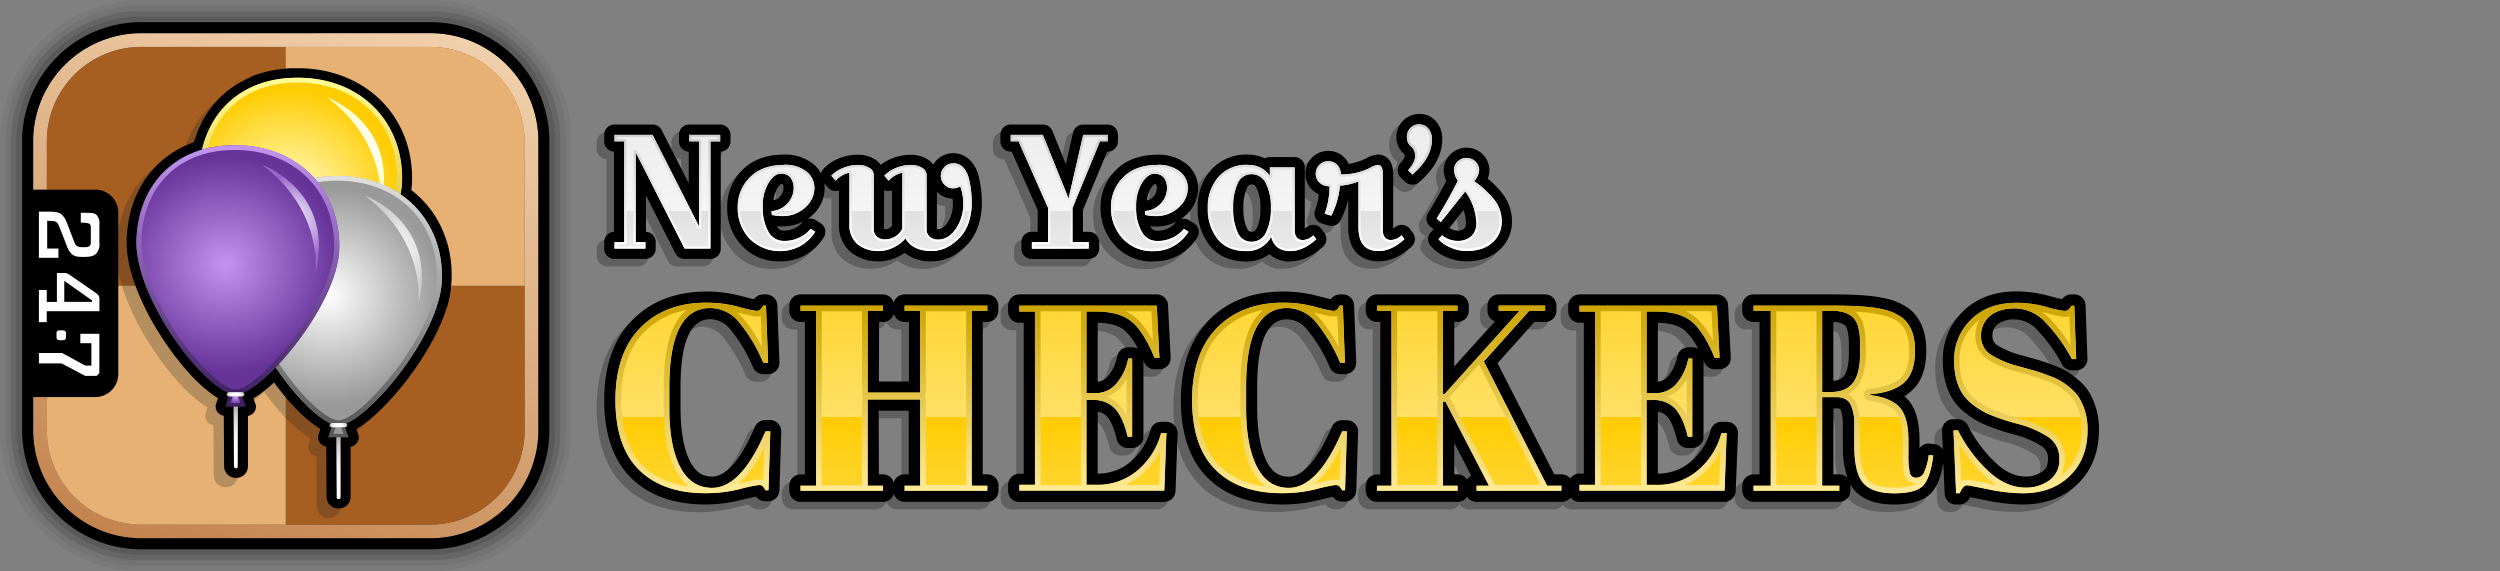 <svg xmlns="http://www.w3.org/2000/svg" xmlns:xlink="http://www.w3.org/1999/xlink" width="700" height="160" viewBox="0 0 700 160" preserveAspectRatio="xMinYMin"><rect x="0" y="0" width="700" height="160" fill="#808080" stroke="none"/><defs><linearGradient id="e" x1="378.42" y1="84.78" x2="378.42" y2="138.11" gradientUnits="userSpaceOnUse"><stop offset="0" stop-color="#ffd633"/><stop offset=".6" stop-color="#ffe066"/><stop offset=".6" stop-color="#fc0"/><stop offset="1" stop-color="#ffd633"/></linearGradient><linearGradient id="f" data-name="New Gradient Swatch 25" x1="378.42" y1="138.11" x2="378.42" y2="84.78" gradientUnits="userSpaceOnUse"><stop offset="0" stop-color="#ffeb99"/><stop offset="1" stop-color="#cca300"/></linearGradient><linearGradient id="g" x1="296.25" y1="31.5" x2="296.25" y2="71.05" gradientUnits="userSpaceOnUse"><stop offset="0" stop-color="#ebebeb"/><stop offset=".7" stop-color="#f5f5f5"/><stop offset=".7" stop-color="#e0e0e0"/><stop offset="1" stop-color="#ebebeb"/></linearGradient><linearGradient id="c" x1="296.25" y1="70.29" x2="296.25" y2="34.8" gradientUnits="userSpaceOnUse"><stop offset="0" stop-color="#fff"/><stop offset="1" stop-color="#ccc"/></linearGradient><linearGradient id="h" x1="-407" y1="257.31" x2="-350.82" y2="102.97" gradientTransform="translate(458.92 -100.13)" gradientUnits="userSpaceOnUse"><stop offset="0" stop-color="#c3844f"/><stop offset=".55" stop-color="#ddb084"/><stop offset="1" stop-color="#f0d0ab"/></linearGradient><linearGradient id="j" x1="-186.06" y1="126.23" x2="-186.06" y2="56.43" gradientTransform="translate(270.23 -34.66)" gradientUnits="userSpaceOnUse"><stop offset="0" stop-color="#c90"/><stop offset="1" stop-color="#ff9"/></linearGradient><linearGradient id="a" x1="-188.57" y1="126.2" x2="-183.54" y2="126.2" gradientTransform="translate(270.23 -34.66)" gradientUnits="userSpaceOnUse"><stop offset="0" stop-color="#999"/><stop offset=".01" stop-color="#a0a0a0"/><stop offset=".06" stop-color="#bebebe"/><stop offset=".11" stop-color="#d6d6d6"/><stop offset=".16" stop-color="#e8e8e8"/><stop offset=".23" stop-color="#f5f5f5"/><stop offset=".32" stop-color="#fdfdfd"/><stop offset=".5" stop-color="#fff"/><stop offset=".66" stop-color="#fdfdfd"/><stop offset=".75" stop-color="#f4f4f4"/><stop offset=".82" stop-color="#e6e6e6"/><stop offset=".89" stop-color="#d2d2d2"/><stop offset=".95" stop-color="#b8b8b8"/><stop offset="1" stop-color="#999"/></linearGradient><linearGradient id="b" x1="-175.46" y1="174.41" x2="-175.46" y2="155.56" gradientTransform="translate(270.23 -34.66)" gradientUnits="userSpaceOnUse"><stop offset="0" stop-color="#fff"/><stop offset=".31" stop-color="#fdfdfd"/><stop offset=".49" stop-color="#f4f4f4"/><stop offset=".64" stop-color="#e6e6e6"/><stop offset=".77" stop-color="#d2d2d2"/><stop offset=".89" stop-color="#b8b8b8"/><stop offset="1" stop-color="#999"/></linearGradient><linearGradient id="m" x1="-174.86" y1="153.73" x2="-174.86" y2="83.94" gradientTransform="translate(270.23 -34.66)" gradientUnits="userSpaceOnUse"><stop offset="0" stop-color="#595959"/><stop offset="1" stop-color="#e0e0e0"/></linearGradient><linearGradient id="o" x1="-177.98" y1="153.71" x2="-172.95" y2="153.71" xlink:href="#a"/><linearGradient id="p" x1="-204.27" y1="165.78" x2="-204.27" y2="146.93" xlink:href="#b"/><linearGradient id="r" x1="-203.66" y1="145.1" x2="-203.66" y2="75.31" gradientTransform="translate(270.23 -34.66)" gradientUnits="userSpaceOnUse"><stop offset="0" stop-color="#3f2261"/><stop offset="1" stop-color="#c294f0"/></linearGradient><linearGradient id="t" x1="-206.78" y1="145.08" x2="-201.75" y2="145.08" xlink:href="#a"/><radialGradient id="i" cx="222.66" cy="-46.45" r="32" gradientTransform="matrix(.89 .43 -.45 .85 -138.34 -1.13)" gradientUnits="userSpaceOnUse"><stop offset="0" stop-color="#ffc"/><stop offset="1" stop-color="#fc0"/></radialGradient><radialGradient id="k" cx="-170.67" cy="120.7" r="12.66" gradientTransform="matrix(1 0 0 .95 270.23 -72.16)" gradientUnits="userSpaceOnUse"><stop offset="0" stop-color="#fff"/><stop offset="1" stop-color="#ffc"/></radialGradient><radialGradient id="l" cx="245.64" cy="-25.58" r="32" gradientTransform="matrix(.89 .43 -.45 .85 -138.34 -1.13)" gradientUnits="userSpaceOnUse"><stop offset="0" stop-color="#fff"/><stop offset="1" stop-color="#999"/></radialGradient><radialGradient id="n" cx="-160.07" cy="149.66" r="12.66" gradientTransform="matrix(1 0 0 .95 270.23 -72.16)" xlink:href="#c"/><radialGradient id="d" cx="-204.27" cy="193.1" r="2.15" gradientTransform="matrix(1 0 0 .95 270.23 -72.16)" gradientUnits="userSpaceOnUse"><stop offset="0" stop-color="#c294f0"/><stop offset="1" stop-color="#639"/></radialGradient><radialGradient id="q" cx="215.82" cy="-20.8" r="32" gradientTransform="matrix(.89 .43 -.45 .85 -138.34 -1.13)" xlink:href="#d"/><radialGradient id="s" cx="-188.88" cy="140.57" r="12.66" gradientTransform="matrix(1 0 0 .95 270.23 -72.16)" gradientUnits="userSpaceOnUse"><stop offset="0" stop-color="#fff"/><stop offset="1" stop-color="#96c"/></radialGradient></defs><g data-name="titles"><g data-name="New Years"><g data-name="Checkers"><path data-name="Shadow" d="M274.35 84.54h-23.16a3.15 3.15 0 0 0-3 2.3 3.15 3.15 0 0 0-3-2.3h-23.14a3.15 3.15 0 0 0-3.15 3.15v1.41a3.15 3.15 0 0 0 3.15 3.15h1.21v42.67h-1.21a3.15 3.15 0 0 0-3.15 3.15v1.4a3.15 3.15 0 0 0 3.15 3.15h23.08a3.15 3.15 0 0 0 3-2.29 3.15 3.15 0 0 0 3 2.29h23.16a3.15 3.15 0 0 0 3.15-3.15v-1.4a3.15 3.15 0 0 0-3.15-3.15h-1.22V92.25h1.22a3.15 3.15 0 0 0 3.15-3.15v-1.41a3.15 3.15 0 0 0-3.09-3.15Zm-21.94 50.38h-1.22a3.15 3.15 0 0 0-3 2.3 3.15 3.15 0 0 0-3-2.3H244V117.1h8.42Zm0-26H244V92.25h1.14a3.16 3.16 0 0 0 3-2.3 3.16 3.16 0 0 0 3 2.3h1.22Zm-36.57 11.83a3.14 3.14 0 0 1 .88 2.29l-.51 16.5a3.16 3.16 0 0 1-3.15 3.05h-.82a3.13 3.13 0 0 1-2.57-1.33c-.68.13-1.86.4-3.92.91a42.93 42.93 0 0 1-10.23 1.23c-8.85 0-15.88-2.49-20.88-7.41s-7.56-12.27-7.56-21.81 2.62-17 7.81-22.36 12.22-8 20.86-8a37.66 37.66 0 0 1 9.64 1.18c1.88.5 3 .76 3.61.9a3.18 3.18 0 0 1 2.58-1.34h.81a3.15 3.15 0 0 1 3.15 3l.58 15.75a2.73 2.73 0 0 1 0 .41 3.15 3.15 0 0 1-3.15 3.15h-1.35a3.16 3.16 0 0 1-2.88-1.86 41.76 41.76 0 0 0-6.32-10.62 7.44 7.44 0 0 0-5.67-2.9c-5.52 0-8.31 6.38-8.31 19v5.84c0 6.47.9 11.53 2.69 15 1.49 2.93 3.38 4.23 6.14 4.23 4 0 8.13-4.81 12-13.92a3.15 3.15 0 0 1 2.89-1.91h1.34a3.17 3.17 0 0 1 2.34.98Zm265.52-.51h-1.48a3.15 3.15 0 0 0-3 2.3 17.4 17.4 0 0 1-5.56 8.88 13.92 13.92 0 0 1-9.19 3.31v-17.37a4.31 4.31 0 0 1 2.52 1.28c.76.8 1.87 2.58 2.8 6.48a3.16 3.16 0 0 0 3.07 2.41h1.25a3.15 3.15 0 0 0 3.15-3.15V103c.08.18.16.36.23.55a3.16 3.16 0 0 0 2.91 1.94h1.33a3.15 3.15 0 0 0 3.15-3.31l-.74-14.65a3.15 3.15 0 0 0-3.15-3h-38.49a3.15 3.15 0 0 0-3.16 3.16v1.63a3.15 3.15 0 0 0 3.15 3.15h1.21v42.23h-1.21a3.16 3.16 0 0 0-2.63 1.41 3.11 3.11 0 0 0-2.44-1.19H433l-15.89-31.13 10.34-11.54h3a3.15 3.15 0 0 0 3.15-3.15v-1.41a3.15 3.15 0 0 0-3.15-3.15h-12.9a3.15 3.15 0 0 0-3.15 3.15v1.41a3.16 3.16 0 0 0 2.1 3l-11.41 12.69V92.25h.91a3.15 3.15 0 0 0 3.15-3.15v-1.41a3.15 3.15 0 0 0-3.15-3.15h-22.55a3.15 3.15 0 0 0-3.15 3.15v1.41a3.15 3.15 0 0 0 3.15 3.15h.92v42.67h-.92a3.15 3.15 0 0 0-3.15 3.15v1.4a3.15 3.15 0 0 0 3.15 3.15H406a3.16 3.16 0 0 0 2.67-1.46 3.13 3.13 0 0 0 2.66 1.46h23.75a3.13 3.13 0 0 0 2.53-1.29 3.13 3.13 0 0 0 2.54 1.29h40.61a3.16 3.16 0 0 0 3.15-3l.59-16.13a3.14 3.14 0 0 0-3.15-3.26ZM462.1 92.47c3.34.07 5.84.76 7.43 2.06a16.85 16.85 0 0 1 3.85 5.26 3.15 3.15 0 0 0-1.64-.45h-1.11a3.14 3.14 0 0 0-3.07 2.48 12.3 12.3 0 0 1-2.59 5.62 4.41 4.41 0 0 1-2.87 1.56Zm-53.42 43.92a3.15 3.15 0 0 0-2.67-1.47h-.92v-8.79l4.75 9.17a3 3 0 0 0-1.16 1.09Zm174.5-23.79a13.21 13.21 0 0 0-2.92-3.69 26.75 26.75 0 0 0-3.11-2.44 20.1 20.1 0 0 0-3.94-1.93c-1.4-.54-2.59-1-3.55-1.28s-2.89-.86-5.88-1.67a24.35 24.35 0 0 1-6.51-2.69 2.91 2.91 0 0 1-1.52-2.74 3.85 3.85 0 0 1 1.39-3.16 7.76 7.76 0 0 1 5-1.37 8.69 8.69 0 0 1 6.2 3 42.74 42.74 0 0 1 6.91 9.62 3.15 3.15 0 0 0 2.76 1.62h1.18a3.14 3.14 0 0 0 3.15-3.25l-.52-15a3.15 3.15 0 0 0-3.15-3h-.81a3.13 3.13 0 0 0-2.59 1.36c-.65-.13-1.78-.39-3.73-.92a34.8 34.8 0 0 0-9-1.25c-6.27 0-11.34 1.9-15.08 5.66a18.65 18.65 0 0 0-5.61 13.54c0 6.33 1.93 11.15 5.71 14.32a24.84 24.84 0 0 0 5.55 3.55 60.77 60.77 0 0 0 8.68 3 26.34 26.34 0 0 1 7.78 3.29 4 4 0 0 1 1.73 3.59c0 2.13-.81 3-1.51 3.45a8 8 0 0 1-4.74 1.43c-2.94 0-5.73-1.29-8.52-3.94a37.85 37.85 0 0 1-7.68-10.38 3.15 3.15 0 0 0-2.81-1.73h-1.26a3.16 3.16 0 0 0-3.15 3.28l.23 5.35a3.22 3.22 0 0 0-.25-.39 3.14 3.14 0 0 0-2.12-1.19l-1.25-.15a3.15 3.15 0 0 0-2.92 1.27v-2.21c0-5.12-1-8.79-3.13-11.24a10.52 10.52 0 0 0-1.17-1.14 13.39 13.39 0 0 0 2-1.41c2.78-2.41 4.19-6.24 4.19-11.36s-1.57-9-4.68-11.59a17.05 17.05 0 0 0-6.92-3.05c-3-.73-7.68-1.09-14.41-1.09h-22.33a3.15 3.15 0 0 0-3.15 3.15v1.28a3.15 3.15 0 0 0 3.15 3.15h1.66v42.67h-1.66a3.15 3.15 0 0 0-3.15 3.15v1.4a3.15 3.15 0 0 0 3.15 3.15h24a3.15 3.15 0 0 0 3.15-3.15v-1.71a9.5 9.5 0 0 0 1.21 1.71c2.32 2.58 6 3.89 11 3.89s8.39-1 10.38-3.12c1.66-1.75 2.77-4.5 3.45-8.58l.36 8.69a3.16 3.16 0 0 0 3.15 3h1a3.15 3.15 0 0 0 2.89-1.89l.06-.15c.81.15 2.16.41 4.44.87a52.22 52.22 0 0 0 10.29 1.17c6.24 0 11.4-1.93 15.32-5.73s5.95-8.91 5.95-15.1a20.07 20.07 0 0 0-2.34-9.92Zm-70.27 22.32h-1.65v-18.48h.74c.31 0 1.05 0 1.2.3s.68 1.54.68 4.54v5.4a27.31 27.31 0 0 0 1.29 9.23 3.12 3.12 0 0 0-2.26-.99Zm2.7-34.06c0 4.14-.85 5.84-1.36 6.49a3.86 3.86 0 0 1-3 1.35V92.26a5.45 5.45 0 0 1 3.35 1s1 1 1 5.46Zm-138.3 19.85a3.11 3.11 0 0 1 .89 2.29l-.52 16.5a3.14 3.14 0 0 1-3.15 3.05h-.81a3.13 3.13 0 0 1-2.57-1.33c-.68.13-1.87.4-3.93.91a42.91 42.91 0 0 1-10.22 1.23c-8.86 0-15.88-2.49-20.89-7.41s-7.56-12.27-7.56-21.81 2.63-17 7.81-22.36 12.23-8 20.86-8a37.68 37.68 0 0 1 9.65 1.22c1.88.5 3 .76 3.61.9a3.16 3.16 0 0 1 2.58-1.34h.81a3.16 3.16 0 0 1 3.15 3l.58 15.75a2.75 2.75 0 0 1 0 .41 3.15 3.15 0 0 1-3.15 3.15h-1.34a3.16 3.16 0 0 1-2.88-1.86 41.76 41.76 0 0 0-6.32-10.62 7.46 7.46 0 0 0-5.67-2.9c-5.52 0-8.32 6.38-8.32 19v5.84c0 6.47.91 11.53 2.69 15 1.49 2.93 3.39 4.23 6.15 4.23 4 0 8.13-4.81 12.05-13.92a3.13 3.13 0 0 1 2.89-1.91h1.33a3.16 3.16 0 0 1 2.28.98Zm-52.78-.51h-1.48a3.15 3.15 0 0 0-3 2.3 17.39 17.39 0 0 1-5.55 8.88 13.93 13.93 0 0 1-9.2 3.31v-17.33a4.28 4.28 0 0 1 2.52 1.28c.77.8 1.87 2.58 2.81 6.48a3.15 3.15 0 0 0 3.06 2.41h1.26a3.15 3.15 0 0 0 3.15-3.15V103c.08.18.15.36.23.55a3.16 3.16 0 0 0 2.91 1.94h1.33a3.16 3.16 0 0 0 3.15-3.31l-.74-14.65a3.16 3.16 0 0 0-3.15-3h-38.51a3.15 3.15 0 0 0-3.15 3.15v1.63a3.15 3.15 0 0 0 3.15 3.15h1.22v42.24h-1.22a3.15 3.15 0 0 0-3.15 3.15v1.62a3.15 3.15 0 0 0 3.15 3.15h40.62a3.14 3.14 0 0 0 3.14-3l.59-16.13a3.1 3.1 0 0 0-.88-2.3 3.16 3.16 0 0 0-2.26-.99Zm-19.27-27.73c3.34.07 5.84.76 7.44 2.06a16.87 16.87 0 0 1 3.84 5.26 3.09 3.09 0 0 0-1.63-.45h-1.11a3.16 3.16 0 0 0-3.08 2.48 12.1 12.1 0 0 1-2.59 5.62 4.39 4.39 0 0 1-2.87 1.55Z" opacity=".25"/><path data-name="Outline" d="M197.62 141.26c-8.85 0-15.88-2.49-20.88-7.41s-7.56-12.27-7.56-21.81S171.8 95 177 89.68s12.22-8.05 20.86-8.05a37.66 37.66 0 0 1 9.64 1.25c1.88.5 3 .76 3.61.9a3.18 3.18 0 0 1 2.58-1.34h.81a3.15 3.15 0 0 1 3.15 3l.58 15.75a2.73 2.73 0 0 1 0 .41 3.15 3.15 0 0 1-3.15 3.15h-1.35a3.16 3.16 0 0 1-2.88-1.86 41.76 41.76 0 0 0-6.32-10.62 7.44 7.44 0 0 0-5.67-2.9c-5.52 0-8.31 6.38-8.31 19v5.84c0 6.47.9 11.53 2.69 15 1.49 2.93 3.38 4.23 6.14 4.23 4 0 8.13-4.81 12-13.92a3.15 3.15 0 0 1 2.89-1.91h1.34a3.14 3.14 0 0 1 3.14 3.25l-.51 16.5a3.16 3.16 0 0 1-3.15 3h-.82a3.13 3.13 0 0 1-2.57-1.33c-.68.13-1.86.4-3.92.91a42.93 42.93 0 0 1-10.16 1.32Zm78.83-.74h-23.16a3.15 3.15 0 0 1-3-2.29 3.15 3.15 0 0 1-3 2.29h-23.14a3.15 3.15 0 0 1-3.15-3.15V136a3.15 3.15 0 0 1 3.15-3.15h1.21v-42.7h-1.21A3.15 3.15 0 0 1 221 87v-1.41a3.15 3.15 0 0 1 3.15-3.15h23.08a3.15 3.15 0 0 1 3 2.3 3.15 3.15 0 0 1 3-2.3h23.16a3.15 3.15 0 0 1 3.15 3.15V87a3.15 3.15 0 0 1-3.15 3.15h-1.22v42.67h1.22a3.15 3.15 0 0 1 3.21 3.18v1.4a3.15 3.15 0 0 1-3.15 3.12Zm-30.36-7.7h1.14a3.15 3.15 0 0 1 3 2.3 3.15 3.15 0 0 1 3-2.3h1.22V115h-8.42Zm0-26h8.42V90.15h-1.22a3.16 3.16 0 0 1-3-2.3 3.16 3.16 0 0 1-3 2.3h-1.14Zm80 33.74h-40.67a3.15 3.15 0 0 1-3.15-3.15v-1.62a3.15 3.15 0 0 1 3.15-3.15h1.22V90.37h-1.22a3.15 3.15 0 0 1-3.15-3.15v-1.63a3.15 3.15 0 0 1 3.15-3.15h38.47a3.16 3.16 0 0 1 3.15 3l.74 14.65a3.16 3.16 0 0 1-3.15 3.31h-1.33a3.16 3.16 0 0 1-2.91-1.94c-.08-.19-.15-.37-.23-.55v21.38a3.15 3.15 0 0 1-3.15 3.15h-1.26a3.15 3.15 0 0 1-3.06-2.41c-.94-3.9-2-5.68-2.81-6.48a4.28 4.28 0 0 0-2.52-1.28v17.33a13.93 13.93 0 0 0 9.2-3.31 17.39 17.39 0 0 0 5.55-8.88 3.15 3.15 0 0 1 3-2.3h1.48a3.16 3.16 0 0 1 2.26 1 3.1 3.1 0 0 1 .88 2.3l-.59 16.13a3.14 3.14 0 0 1-3.14 2.98Zm-18.73-50.19v16.52a4.39 4.39 0 0 0 2.87-1.55 12.1 12.1 0 0 0 2.59-5.62 3.16 3.16 0 0 1 3.08-2.48h1.1a3.09 3.09 0 0 1 1.63.45 16.87 16.87 0 0 0-3.84-5.26c-1.59-1.3-4.09-1.99-7.43-2.06Zm51.74 50.89c-8.86 0-15.88-2.49-20.89-7.41s-7.56-12.27-7.56-21.81 2.63-17 7.81-22.36 12.23-8.05 20.86-8.05a37.68 37.68 0 0 1 9.68 1.25c1.88.5 3 .76 3.61.9a3.16 3.16 0 0 1 2.58-1.34h.81a3.16 3.16 0 0 1 3.15 3l.58 15.75a2.75 2.75 0 0 1 0 .41 3.15 3.15 0 0 1-3.15 3.15h-1.34a3.16 3.16 0 0 1-2.88-1.86A41.76 41.76 0 0 0 366 92.31a7.46 7.46 0 0 0-5.67-2.9c-5.52 0-8.32 6.38-8.32 19v5.84c0 6.47.91 11.53 2.69 15 1.49 2.93 3.39 4.23 6.15 4.23 4 0 8.13-4.81 12.05-13.92a3.13 3.13 0 0 1 2.89-1.91h1.33a3.16 3.16 0 0 1 2.26 1 3.11 3.11 0 0 1 .89 2.29l-.52 16.5a3.14 3.14 0 0 1-3.15 3h-.81a3.13 3.13 0 0 1-2.57-1.33c-.68.13-1.87.4-3.93.91a42.91 42.91 0 0 1-10.19 1.24Zm78.09-.74h-23.75a3.13 3.13 0 0 1-2.66-1.46 3.16 3.16 0 0 1-2.67 1.46h-22.56a3.15 3.15 0 0 1-3.15-3.15V136a3.15 3.15 0 0 1 3.15-3.15h.92v-42.7h-.92A3.15 3.15 0 0 1 382.4 87v-1.41a3.15 3.15 0 0 1 3.15-3.15h22.56a3.15 3.15 0 0 1 3.15 3.15V87a3.15 3.15 0 0 1-3.15 3.15h-.92v12.51L418.6 90a3.16 3.16 0 0 1-2.1-3v-1.41a3.15 3.15 0 0 1 3.15-3.15h13a3.15 3.15 0 0 1 3.15 3.15V87a3.15 3.15 0 0 1-3.15 3.15h-3l-10.34 11.54 15.89 31.13h2.07a3.15 3.15 0 0 1 3.15 3.15v1.4a3.15 3.15 0 0 1-3.23 3.15Zm-30-7.7h.92a3.15 3.15 0 0 1 2.67 1.47 3 3 0 0 1 1.16-1.09l-4.75-9.2Zm75.68 7.7h-40.61a3.15 3.15 0 0 1-3.15-3.15v-1.62a3.15 3.15 0 0 1 3.15-3.15h1.21V90.37h-1.21a3.15 3.15 0 0 1-3.15-3.15v-1.63a3.15 3.15 0 0 1 3.15-3.15h38.46a3.15 3.15 0 0 1 3.15 3l.74 14.65a3.15 3.15 0 0 1-3.15 3.31h-1.33a3.16 3.16 0 0 1-2.91-1.94c-.07-.19-.15-.37-.23-.55v21.38a3.15 3.15 0 0 1-3.15 3.15h-1.25a3.16 3.16 0 0 1-3.07-2.41c-.93-3.9-2-5.68-2.8-6.48a4.31 4.31 0 0 0-2.52-1.28v17.33a13.92 13.92 0 0 0 9.19-3.31 17.4 17.4 0 0 0 5.61-8.89 3.15 3.15 0 0 1 3-2.3h1.48a3.14 3.14 0 0 1 3.15 3.26l-.63 16.13a3.16 3.16 0 0 1-3.13 3.03ZM464.2 90.37v16.52a4.41 4.41 0 0 0 2.87-1.55 12.3 12.3 0 0 0 2.59-5.62 3.14 3.14 0 0 1 3.07-2.48h1.11a3.15 3.15 0 0 1 1.64.45 16.85 16.85 0 0 0-3.85-5.26c-1.63-1.3-4.09-1.99-7.43-2.06Zm66.13 50.89c-5 0-8.65-1.31-11-3.89a9.5 9.5 0 0 1-1.21-1.71v1.71a3.15 3.15 0 0 1-3.15 3.15H491a3.15 3.15 0 0 1-3.15-3.15V136a3.15 3.15 0 0 1 3.15-3.15h1.66v-42.7H491a3.15 3.15 0 0 1-3.18-3.15v-1.41a3.15 3.15 0 0 1 3.18-3.15h22.34c6.73 0 11.44.36 14.41 1.09a17.05 17.05 0 0 1 6.92 3c3.11 2.54 4.68 6.44 4.68 11.59s-1.41 9-4.19 11.36a13.39 13.39 0 0 1-2 1.41 10.52 10.52 0 0 1 1.17 1.14c2.11 2.45 3.13 6.12 3.13 11.24v2.21a3.15 3.15 0 0 1 2.92-1.27l1.25.15a3.15 3.15 0 0 1 2.76 3.53c-.65 5-1.82 8.22-3.69 10.2s-5.38 3.17-10.37 3.17Zm-17-8.44H515a3.12 3.12 0 0 1 2.29 1 27.31 27.31 0 0 1-1.29-9.23v-5.4c0-3-.48-4.17-.68-4.54s-.89-.3-1.2-.3h-.77Zm0-42.66v16.44a3.86 3.86 0 0 0 3-1.35c.51-.65 1.36-2.35 1.36-6.49v-2.15c0-4.45-1-5.42-1-5.46a5.45 5.45 0 0 0-3.33-.99Zm53 51.1a52.22 52.22 0 0 1-10.29-1.17c-2.28-.46-3.63-.72-4.44-.87l-.06.15a3.15 3.15 0 0 1-2.89 1.89h-1a3.16 3.16 0 0 1-3.15-3l-.74-17.61a3.16 3.16 0 0 1 3.15-3.28h1.26a3.15 3.15 0 0 1 2.81 1.73 37.85 37.85 0 0 0 7.68 10.38c2.79 2.65 5.58 3.94 8.52 3.94a8 8 0 0 0 4.74-1.43c.7-.49 1.51-1.32 1.51-3.45a4 4 0 0 0-1.73-3.59 26.34 26.34 0 0 0-7.78-3.29 60.77 60.77 0 0 1-8.68-3 24.84 24.84 0 0 1-5.55-3.55c-3.78-3.17-5.71-8-5.71-14.32a18.65 18.65 0 0 1 5.61-13.54c3.74-3.76 8.81-5.66 15.08-5.66a34.8 34.8 0 0 1 9 1.25c2 .53 3.08.79 3.73.92a3.13 3.13 0 0 1 2.6-1.32h.81a3.15 3.15 0 0 1 3.15 3l.52 15a3.14 3.14 0 0 1-3.15 3.25h-1.18a3.15 3.15 0 0 1-2.76-1.62 42.74 42.74 0 0 0-6.91-9.62 8.69 8.69 0 0 0-6.2-3 7.76 7.76 0 0 0-5 1.37 3.85 3.85 0 0 0-1.39 3.21 2.91 2.91 0 0 0 1.52 2.74 24.35 24.35 0 0 0 6.51 2.69c3 .81 4.92 1.36 5.88 1.67s2.15.74 3.55 1.28a20.1 20.1 0 0 1 3.94 1.93 26.75 26.75 0 0 1 3.11 2.44 13.21 13.21 0 0 1 2.92 3.69 20.07 20.07 0 0 1 2.38 9.93c0 6.19-2 11.27-5.95 15.1s-9.12 5.76-15.36 5.76Z"/><path data-name="Fill" d="M198.88 86.26q-11.46 0-11.46 22.12v5.84q0 10.5 3 16.46t9 5.95q8.15 0 14.94-15.83h1.34l-.52 16.5h-.82a4.45 4.45 0 0 0-.81-1.15 1.56 1.56 0 0 0-1.07-.33 43.24 43.24 0 0 0-5.37 1.15 39.65 39.65 0 0 1-9.47 1.14q-12 0-18.67-6.51t-6.64-19.6q0-13.07 6.91-20.16t18.61-7.1a34.63 34.63 0 0 1 8.84 1.14 35.33 35.33 0 0 0 5.06 1.15 1.6 1.6 0 0 0 1.11-.33 4.5 4.5 0 0 0 .82-1.15h.81l.59 16h-1.33a45 45 0 0 0-6.84-11.43 10.53 10.53 0 0 0-8.03-3.86Zm25.27-.67h23.08V87h-4.29v22.93h14.72V87h-4.37v-1.41h23.16V87h-4.37v49h4.37v1.4h-23.16V136h4.37v-24.15h-14.72V136h4.29v1.4h-23.08V136h4.36V87h-4.36Zm61.27 0h38.47l.74 14.65h-1.33q-3.1-7.47-6.51-10.25t-10-2.77h-2.59v22.86h2.52a7.57 7.57 0 0 0 5.84-2.63 15.06 15.06 0 0 0 3.33-7.06H317v21.89h-1.26c-.89-3.7-2.08-6.33-3.59-7.91A8.11 8.11 0 0 0 306 112h-1.78v23.75H307a17.25 17.25 0 0 0 11.58-4.07 20.7 20.7 0 0 0 6.55-10.43h1.48l-.61 16.12h-40.58v-1.62h4.37V87.22h-4.37Zm74.94.67q-11.48 0-11.47 22.12v5.84q0 10.5 3 16.46t8.95 5.95q8.13 0 14.94-15.83h1.33l-.52 16.5h-.81a4.71 4.71 0 0 0-.81-1.15 1.59 1.59 0 0 0-1.08-.33 43.7 43.7 0 0 0-5.36 1.15 39.71 39.71 0 0 1-9.47 1.14q-12.06 0-18.68-6.51T333.8 112q0-13.07 6.92-20.16t18.6-7.1a34.52 34.52 0 0 1 8.84 1.14 35.63 35.63 0 0 0 5.07 1.15 1.64 1.64 0 0 0 1.11-.33 4.5 4.5 0 0 0 .82-1.15h.84l.59 16h-1.33a45 45 0 0 0-6.84-11.43 10.55 10.55 0 0 0-8.06-3.86Zm25.19-.67h22.56V87H404v23.37l.6-.14L425.5 87h-5.85v-1.41h13V87h-4.44l-12.72 14.2 17.7 34.8h4v1.4h-23.75V136h3.48l-12.21-23.6-.67.15V136h4.07v1.4h-22.56V136h4.07V87h-4.07Zm56.71 0h38.46l.74 14.65h-1.33Q477 92.77 473.62 90t-10-2.77h-2.59v22.86h2.51a7.58 7.58 0 0 0 5.85-2.63 15.15 15.15 0 0 0 3.32-7.06h1.11v21.89h-1.25c-.89-3.7-2.09-6.33-3.59-7.91a8.14 8.14 0 0 0-6.18-2.37h-1.77v23.75h2.81a17.24 17.24 0 0 0 11.57-4.07 20.57 20.57 0 0 0 6.59-10.44h1.48l-.59 16.12h-40.63v-1.62h4.36V87.22h-4.36Zm71.87 25.6h-3.92V136H515v1.4h-24V136h4.81V87H491v-1.41h22.34q9.62 0 13.65 1a14.28 14.28 0 0 1 5.66 2.4q3.55 2.9 3.55 9.18t-3.11 9q-3.1 2.71-9.46 3.22v.23c4 .54 6.78 1.72 8.35 3.55s2.37 4.88 2.37 9.17v3.92a21.27 21.27 0 0 0 .41 5.18 1.68 1.68 0 0 0 1.74 1.33 2.4 2.4 0 0 0 2.11-1.22 16.58 16.58 0 0 0 1.44-5.14l1.26.15q-.82 6.28-2.85 8.43t-8.1 2.14c-4.05 0-6.92-.94-8.62-2.84s-2.55-5.47-2.55-10.69v-5.4a12.91 12.91 0 0 0-1.08-6.07c-.74-1.3-2.06-1.94-3.98-1.94ZM510.21 87v22.78h2.36c2.81 0 4.9-.86 6.25-2.59s2-4.53 2-8.43v-2.15c0-3.89-.66-6.47-2-7.73S515.51 87 512.65 87Zm57 49.56a11.14 11.14 0 0 0 6.55-2 6.87 6.87 0 0 0 2.85-6 7.09 7.09 0 0 0-3.07-6.17 29.37 29.37 0 0 0-8.73-3.74 59.31 59.31 0 0 1-8.21-2.77 21.8 21.8 0 0 1-4.85-3.11q-4.59-3.84-4.59-11.91a15.52 15.52 0 0 1 4.7-11.32q4.7-4.73 12.84-4.73a31.57 31.57 0 0 1 8.17 1.14 29.85 29.85 0 0 0 5.29 1.15c.69 0 1.31-.49 1.85-1.48h.81l.52 14.94h-1.18a46 46 0 0 0-7.44-10.32 11.8 11.8 0 0 0-8.43-3.88q-4.54 0-7.07 2.11a7 7 0 0 0-2.51 5.62 6 6 0 0 0 3 5.4 27.15 27.15 0 0 0 7.37 3.07q4.37 1.18 5.73 1.63c.91.29 2 .7 3.4 1.22a17.23 17.23 0 0 1 3.33 1.63 23 23 0 0 1 2.74 2.14 10.18 10.18 0 0 1 2.25 2.85 16.85 16.85 0 0 1 2 8.43q0 8-5 12.84t-13.13 4.84a49 49 0 0 1-9.66-1.11q-5.43-1.11-6-1.11c-.69 0-1.35.74-2 2.22h-1l-.74-17.6h1.26a40.51 40.51 0 0 0 8.32 11.24q5 4.79 10.62 4.78Z" fill="url(#e)"/><path data-name="Fill Outline" d="M192.24 86.84c-4.25 3.33-6.4 10.54-6.4 21.54v5.84c0 7.22 1.08 13 3.21 17.17a13.2 13.2 0 0 0 4 4.88c-5.41-.68-9.77-2.62-13-5.79-4.08-4-6.15-10.22-6.15-18.44s2.18-14.66 6.47-19.06a21.54 21.54 0 0 1 11.87-6.14m14.08.61c3.94 1 4.94 1.19 5.43 1.19a3.6 3.6 0 0 0 1.27-.2l.32 8.72a39.47 39.47 0 0 0-5.25-8 16.78 16.78 0 0 0-1.77-1.72m7.68 37.92-.29 9.08a3.57 3.57 0 0 0-1.21-.19c-.31 0-.89 0-5.74 1.19l-.2.05c2.62-2.12 5.09-5.48 7.44-10.13m-16.15-40.58q-11.7 0-18.61 7.1T172.33 112q0 13 6.62 19.56t18.67 6.51a39.65 39.65 0 0 0 9.47-1.14 43.24 43.24 0 0 1 5.37-1.15 1.56 1.56 0 0 1 1.07.33 4.45 4.45 0 0 1 .81 1.15h.82l.52-16.5h-1.34q-6.79 15.84-14.94 15.83-5.93 0-9-5.95t-3-16.46v-5.84q0-22.12 11.46-22.12a10.53 10.53 0 0 1 8 3.95 45 45 0 0 1 6.84 11.43h1.33l-.59-16h-.81a4.5 4.5 0 0 1-.82 1.15 1.6 1.6 0 0 1-1.11.33 35.33 35.33 0 0 1-5.06-1.15 34.63 34.63 0 0 0-8.84-1.14Zm17.83 36Zm54.83-33.64v48.66h-11.28v-24a1.55 1.55 0 0 0-.33-1 1.55 1.55 0 0 0 .33-1V87.16h11.28m-29.15 0v22.77a1.61 1.61 0 0 0 .33 1 1.61 1.61 0 0 0-.33 1v24h-11.27V87.16h11.27m35.09-1.57h-23.16V87h4.37v22.93h-14.72V87h4.29v-1.41h-23.08V87h4.36v49h-4.36v1.4h23.08V136h-4.29v-24.15h14.72V136h-4.37v1.4h23.16V136h-4.37V87h4.37v-1.41Zm45.94 1.57.42 8.31a21.31 21.31 0 0 0-5-6.7 11.93 11.93 0 0 0-2.64-1.61h7.25m-19.75 0v22.92a1.55 1.55 0 0 0 .33 1 1.53 1.53 0 0 0-.33 1v23.8h-11.31V87.16h11.28m12.8 19v10.34a12.48 12.48 0 0 0-2.14-3.2 8.66 8.66 0 0 0-3.3-2.2 9.37 9.37 0 0 0 3.75-2.6 13.8 13.8 0 0 0 1.7-2.36m9.43 20.13-.35 9.53h-9.63a18.21 18.21 0 0 0 4.72-2.92 21.72 21.72 0 0 0 5.25-6.61m-1-40.68h-38.45v1.63h4.37v48.53h-4.37v1.62H326l.59-16.12h-1.48a20.7 20.7 0 0 1-6.55 10.43 17.25 17.25 0 0 1-11.56 4.07h-2.81V112H306a8.11 8.11 0 0 1 6.17 2.37c1.51 1.58 2.7 4.21 3.59 7.91H317v-21.89h-1.1a15.06 15.06 0 0 1-3.33 7.06 7.57 7.57 0 0 1-5.84 2.63h-2.52V87.22h2.59q6.58 0 10 2.77t6.51 10.25h1.33l-.74-14.65Zm2.74 35.66Zm27.09-34.41c-4.25 3.33-6.4 10.54-6.4 21.54v5.84c0 7.22 1.08 13 3.2 17.17a13.32 13.32 0 0 0 4 4.88c-5.41-.68-9.77-2.62-13-5.79-4.08-4-6.15-10.22-6.15-18.44s2.17-14.66 6.47-19.06a21.51 21.51 0 0 1 11.87-6.14m14.08.61c3.94 1 4.94 1.19 5.43 1.19a3.64 3.64 0 0 0 1.27-.2l.32 8.72a39.47 39.47 0 0 0-5.26-8 16.71 16.71 0 0 0-1.76-1.72m7.64 37.91-.29 9.08a3.59 3.59 0 0 0-1.22-.19c-.31 0-.89 0-5.73 1.19l-.2.05c2.62-2.12 5.09-5.48 7.44-10.13m-16.09-40.57q-11.69 0-18.6 7.1T333.8 112q0 13 6.62 19.56t18.68 6.51a39.71 39.71 0 0 0 9.47-1.14 43.7 43.7 0 0 1 5.36-1.15 1.59 1.59 0 0 1 1.08.33 4.71 4.71 0 0 1 .81 1.15h.81l.52-16.5h-1.33q-6.81 15.84-14.94 15.83-5.92 0-8.95-5.95t-3-16.46v-5.84q0-22.12 11.47-22.12a10.55 10.55 0 0 1 8 3.95 45 45 0 0 1 6.84 11.43h1.33l-.59-16h-.81a4.5 4.5 0 0 1-.82 1.15 1.64 1.64 0 0 1-1.11.33 35.63 35.63 0 0 1-5.07-1.15 34.52 34.52 0 0 0-8.84-1.14Zm17.83 36Zm25.32-33.64v23.21a1.59 1.59 0 0 0 .42 1.08 1.58 1.58 0 0 0-.42 1.07v23.3h-11.28V87.16h11.28M414.1 102l17.24 33.76h-12.86a1.36 1.36 0 0 0-.17-.55l-12.2-23.6a1.42 1.42 0 0 0-.29-.39l8.28-9.22m18.5-16.45h-13V87h5.85l-20.86 23.23-.6.14V87h4.07v-1.41h-22.51V87h4.07v49h-4.07v1.4h22.56V136H404v-23.48l.67-.15L416.92 136h-3.48v1.4h23.75V136h-4l-17.75-34.8L428.16 87h4.44v-1.41Zm46.63 1.57.42 8.31a21.31 21.31 0 0 0-5-6.7 12.41 12.41 0 0 0-2.65-1.57h7.25m-19.76 0v22.92a1.55 1.55 0 0 0 .33 1 1.53 1.53 0 0 0-.33 1v23.8h-11.3V87.16h11.28m12.8 19v10.34a12.46 12.46 0 0 0-2.13-3.2 8.77 8.77 0 0 0-3.32-2.18 9.37 9.37 0 0 0 3.75-2.6 13.28 13.28 0 0 0 1.7-2.36m9.43 20.13-.35 9.53h-9.61a18.38 18.38 0 0 0 4.72-2.92 21.69 21.69 0 0 0 5.24-6.61m-1-40.68h-38.44v1.63h4.36v48.53h-4.36v1.62h40.61l.59-16.12H482a20.57 20.57 0 0 1-6.55 10.43 17.24 17.24 0 0 1-11.57 4.07h-2.81V112h1.77a8.14 8.14 0 0 1 6.18 2.37c1.5 1.58 2.7 4.21 3.59 7.91h1.25v-21.89h-1.11a15.15 15.15 0 0 1-3.32 7.06 7.58 7.58 0 0 1-5.85 2.63h-2.51V87.22h2.59q6.57 0 10 2.77t6.51 10.25h1.33l-.74-14.65Zm2.74 35.66Zm25.17-34.09v22.62a1.51 1.51 0 0 0 .17.7 1.55 1.55 0 0 0-.17.71v24.59h-11.26V87.16h11.28m10.83.13a39.6 39.6 0 0 1 7.12.83c3 .75 4.4 1.54 5 2.07 2 1.62 3 4.22 3 8s-.86 6.32-2.57 7.8-4.68 2.52-8.56 2.83a1.58 1.58 0 0 0-1.45 1.57v.23a1.56 1.56 0 0 0 1.36 1.55c3.59.49 6.07 1.51 7.38 3s2 4.26 2 8.14v3.92a22 22 0 0 0 .47 5.64 3.25 3.25 0 0 0 3.25 2.44h.3c-.95.63-2.81 1.23-6.44 1.23s-6.07-.78-7.45-2.32c-1-1.1-2.15-3.66-2.15-9.64v-5.4c0-3.06-.42-5.3-1.27-6.84a5 5 0 0 0-2.06-2 7.7 7.7 0 0 0 2.66-2.18c1.6-2 2.37-5.1 2.37-9.4v-2.15c0-4.38-.8-7.28-2.44-8.86-.17-.16-.34-.31-.53-.46m-6.15-1.7H491V87h4.81v49H491v1.4h24V136h-4.8v-24.81h3.92c1.92 0 3.24.64 4 1.92a12.91 12.91 0 0 1 1.08 6.07v5.4q0 7.83 2.55 10.69c1.7 1.9 4.57 2.84 8.62 2.84s6.74-.71 8.1-2.14 2.3-4.24 2.85-8.43l-1.26-.15a16.58 16.58 0 0 1-1.44 5.14 2.4 2.4 0 0 1-2.11 1.22 1.68 1.68 0 0 1-1.74-1.33 21.27 21.27 0 0 1-.41-5.18v-3.92q0-6.43-2.37-9.17c-1.57-1.83-4.36-3-8.35-3.55v-.23q6.36-.51 9.46-3.22t3.11-9q0-6.28-3.55-9.18a14.28 14.28 0 0 0-5.66-2.4q-4-1-13.65-1Zm-3.1 24.19V87h2.44q4.29 0 6.25 1.88c1.3 1.26 2 3.84 2 7.73v2.15q0 5.85-2 8.43c-1.35 1.73-3.44 2.59-6.25 2.59Zm61.54-22.44.81.21c4 1.06 5.12 1.2 5.7 1.2a2.92 2.92 0 0 0 1.19-.25l.28 8.14a42.71 42.71 0 0 0-5.79-7.43 17.83 17.83 0 0 0-2.19-1.87m-17.43 2.09a8.91 8.91 0 0 0-1.19 4.63 7.61 7.61 0 0 0 3.73 6.73 28.46 28.46 0 0 0 7.78 3.26c2.88.78 4.79 1.32 5.66 1.61s2 .68 3.33 1.19a16.19 16.19 0 0 1 3 1.47 22.91 22.91 0 0 1 2.55 2 8.9 8.9 0 0 1 1.91 2.41 15.49 15.49 0 0 1 1.8 7.66c0 4.93-1.48 8.76-4.52 11.71a14.39 14.39 0 0 1-1.46 1.25 9.37 9.37 0 0 0 1.21-4.86 8.6 8.6 0 0 0-3.74-7.46 30.81 30.81 0 0 0-9.21-4 60 60 0 0 1-8-2.69 20.45 20.45 0 0 1-4.5-2.89c-2.71-2.27-4-5.77-4-10.7A13.86 13.86 0 0 1 553 90.62a13.69 13.69 0 0 1 1.35-1.19m-5.64 35.16a41.76 41.76 0 0 0 6.75 8.3 21.59 21.59 0 0 0 3.91 3c-.75-.13-1.51-.27-2.29-.43-5.59-1.14-6.06-1.14-6.35-1.14a2.67 2.67 0 0 0-1.59.54l-.43-10.27m16-39.81q-8.15 0-12.84 4.73a15.52 15.52 0 0 0-4.7 11.32q0 8.07 4.59 11.91a21.8 21.8 0 0 0 4.85 3.11 59.31 59.31 0 0 0 8.21 2.77 29.37 29.37 0 0 1 8.73 3.74 7.09 7.09 0 0 1 3.07 6.17 6.87 6.87 0 0 1-2.85 6 11.14 11.14 0 0 1-6.55 2q-5.62 0-10.69-4.81a40.51 40.51 0 0 1-8.32-11.24h-1.26l.74 17.6h1c.64-1.48 1.3-2.22 2-2.22q.6 0 6 1.11a49 49 0 0 0 9.66 1.11q8.13 0 13.13-4.84t5-12.84a16.85 16.85 0 0 0-2-8.43 10.18 10.18 0 0 0-2.25-2.85 23 23 0 0 0-2.74-2.14 17.23 17.23 0 0 0-3.33-1.63c-1.36-.52-2.49-.93-3.4-1.22s-2.82-.84-5.73-1.63a27.15 27.15 0 0 1-7.37-3.07 6 6 0 0 1-3-5.4 7 7 0 0 1 2.51-5.62q2.52-2.11 7.07-2.11a11.8 11.8 0 0 1 8.43 3.88 46 46 0 0 1 7.44 10.32h1.18l-.52-14.94H580c-.54 1-1.16 1.48-1.85 1.48a29.85 29.85 0 0 1-5.29-1.15 31.57 31.57 0 0 0-8.17-1.14Z" fill="url(#f)"/></g><g data-name="New Years"><path d="M196.81 74.59h-7.24A2.89 2.89 0 0 1 187 73l-8.23-16.2V67a2.89 2.89 0 0 1 2.73 2.89v1.82a2.89 2.89 0 0 1-2.89 2.88H170a2.88 2.88 0 0 1-2.88-2.88v-1.82a2.88 2.88 0 0 1 2.69-2.89V44.56a2.88 2.88 0 0 1-2.73-2.88v-1.82A2.88 2.88 0 0 1 170 37h10.65a2.87 2.87 0 0 1 2.57 1.58l7.56 14.86v-8.88a2.88 2.88 0 0 1-2.78-2.88v-1.82a2.88 2.88 0 0 1 2.89-2.86h8.65a2.89 2.89 0 0 1 2.89 2.89v1.82a2.89 2.89 0 0 1-2.73 2.88v27.12a2.89 2.89 0 0 1-2.89 2.88Zm4.73-14.39a14.37 14.37 0 0 1 4.28-10.53c2.84-2.84 6.73-4.28 11.57-4.28a12.4 12.4 0 0 1 8.11 2.52 9.11 9.11 0 0 1 2.35 2.86 2.77 2.77 0 0 1 .76-1.5 12.24 12.24 0 0 1 4.33-2.85 13.41 13.41 0 0 1 5.09-1 8.87 8.87 0 0 1 4.78 1.23 5.82 5.82 0 0 1 1.74 1.61 13 13 0 0 1 3.18-1.81 13.41 13.41 0 0 1 5.09-1 8.87 8.87 0 0 1 4.78 1.23 6 6 0 0 1 1.66 1.5 7.07 7.07 0 0 1 1-1.32 6.57 6.57 0 0 1 9.36.18 9.68 9.68 0 0 1 2.38 4.28 30.17 30.17 0 0 1 .91 7.24A20.79 20.79 0 0 1 272 65a14.38 14.38 0 0 1-2.52 4.79 16.37 16.37 0 0 1-3.38 3.07 12.59 12.59 0 0 1-7.17 2.41 12 12 0 0 1-7.71-2.36 13.88 13.88 0 0 1-2.13 1.2 12.22 12.22 0 0 1-5 1.16 12 12 0 0 1-8-2.63 9.85 9.85 0 0 1-3.26-7.86v-9.36a2.64 2.64 0 0 1-.89.15 2.77 2.77 0 0 1-2.22-1l-1-1.17a9.92 9.92 0 0 1 .12 1.46 10 10 0 0 1-3.41 7.38 11.26 11.26 0 0 1-1.37 1.13 2.9 2.9 0 0 1 2.37.35l1.27.82a2.88 2.88 0 0 1 .88 4 14.66 14.66 0 0 1-5.09 4.9 14.11 14.11 0 0 1-7.18 1.87 13.94 13.94 0 0 1-10.79-4.53 15.23 15.23 0 0 1-3.98-10.58Zm58.69 6a1.6 1.6 0 0 0 .3 0c.37 0 1.37 0 2.6-1.75a9.53 9.53 0 0 0 1.56-5.64 7.85 7.85 0 0 0-.08-1.17 6.07 6.07 0 0 1-4.33-1.87v-.05Zm-14.79 0a1.6 1.6 0 0 0 .3 0 2.2 2.2 0 0 0 1.9-1v-9.78a2.7 2.7 0 0 1-.9.15 2.76 2.76 0 0 1-1.29-.28Zm-28.21-11.26a2.42 2.42 0 0 0-.24-1.3s-.12 0-.38 0a3.92 3.92 0 0 0-1.07 1.22 8.07 8.07 0 0 0-1.07 3.35 3.11 3.11 0 0 0 1.8-1.07 3.54 3.54 0 0 0 .96-2.2Zm.21 11.74a6.67 6.67 0 0 0 5.26-2.45.6.6 0 0 1 .08-.08 13.12 13.12 0 0 1-6 1.34h-1.28v.06a2 2 0 0 0 1.94 1.13Zm63.47-22.12h.31l7.27 16.38V67h-1.66a2.89 2.89 0 0 0-2.89 2.89v1.82a2.88 2.88 0 0 0 2.89 2.88h15.92a2.88 2.88 0 0 0 2.89-2.88v-1.82a2.89 2.89 0 0 0-2.89-2.89h-1.66v-6.09l6.78-16.35h.21a2.88 2.88 0 0 0 2.92-2.88v-1.82a2.88 2.88 0 0 0-2.92-2.86h-6.87a2.89 2.89 0 0 0-2.82 2.24l-2 8.88-3.75-9.31a2.88 2.88 0 0 0-2.72-1.81h-9a2.89 2.89 0 0 0-2.92 2.86v1.82a2.89 2.89 0 0 0 2.91 2.88Zm29.45 5.11c2.84-2.84 6.74-4.28 11.57-4.28a12.39 12.39 0 0 1 8.07 2.52 8.76 8.76 0 0 1 3.34 7 10.08 10.08 0 0 1-3.34 7.34 12.08 12.08 0 0 1-1.37 1.13 2.88 2.88 0 0 1 2.36.35l1.27.82a2.87 2.87 0 0 1 .88 4 14.57 14.57 0 0 1-5.09 4.9 14.08 14.08 0 0 1-7.18 1.87 13.9 13.9 0 0 1-10.78-4.53 15.24 15.24 0 0 1-4-10.55 14.37 14.37 0 0 1 4.27-10.57Zm11.42 5.27a2.42 2.42 0 0 0-.24-1.3s-.13 0-.38 0a3.66 3.66 0 0 0-1.07 1.22 7.92 7.92 0 0 0-1.09 3.33 3.07 3.07 0 0 0 1.8-1.07 3.56 3.56 0 0 0 .98-2.18Zm.2 11.74a6.67 6.67 0 0 0 5.26-2.45l.08-.08a13.08 13.08 0 0 1-6 1.34h-1.29v.06a2 2 0 0 0 1.97 1.13Zm11.26-6.33a15.66 15.66 0 0 1 3.64-10.55 13.05 13.05 0 0 1 10.4-4.41 10.53 10.53 0 0 1 4.78 1.07 2.86 2.86 0 0 1 1.45-.39h6.83a2.88 2.88 0 0 1 2.88 2.93v17.13c.14-.09.31-.22.51-.38a2.89 2.89 0 0 1 4.15.49l.82 1.09a2.89 2.89 0 0 1-.37 3.87c-3 2.71-6.07 4.08-9.22 4.08a8.26 8.26 0 0 1-5.79-2.08 10.52 10.52 0 0 1-6.5 2.08c-4.39 0-7.82-1.51-10.21-4.47a16.22 16.22 0 0 1-3.37-10.46ZM347 66c.44.88.84 1 1.31 1s.93-.08 1.46-1.06a11.88 11.88 0 0 0 1-5.52 11.91 11.91 0 0 0-1-5.52c-.53-1-1-1.06-1.46-1.06s-.87.07-1.31 1a13 13 0 0 0-1 5.62 13.06 13.06 0 0 0 1 5.54Zm20.1-9.46a16.72 16.72 0 0 1-1 4.36 2.89 2.89 0 0 0 1.9 3.8l1.86.54a2.9 2.9 0 0 0 3.41-1.5 28.13 28.13 0 0 0 2.11-5.84v7.8c0 8.64 5.94 9.58 8.49 9.58 3.16 0 6.26-1.37 9.22-4.08a2.88 2.88 0 0 0 .37-3.86l-.82-1.1a2.88 2.88 0 0 0-2-1.13 2.92 2.92 0 0 0-2.18.64c-.2.16-.37.29-.51.38V50.87c0-5.22-3.54-5.48-4.25-5.48a7 7 0 0 0-3.19 1 16.36 16.36 0 0 1-5 1.61 6.28 6.28 0 0 0-5.73-3.64 6.38 6.38 0 0 0-6.41 6.41 6.12 6.12 0 0 0 2 4.59 6.38 6.38 0 0 0 1.77 1.14Zm24-11.23c.06 0 .13.11.13.48 0 0 0 .65-1.3 2.14a2.89 2.89 0 0 0 .23 4l1.26 1.07a2.88 2.88 0 0 0 3.84.07c4.29-3.68 6.47-7.71 6.47-12a7.29 7.29 0 0 0-1.73-5 6 6 0 0 0-4.64-2.07 6.33 6.33 0 0 0-4.55 1.87 6.42 6.42 0 0 0-1.87 4.64 6 6 0 0 0 2.19 4.76Zm11.7 7.48a7.38 7.38 0 0 1-.72-3.07A6.11 6.11 0 0 1 404 45.3a6.41 6.41 0 0 1 9 0 6.19 6.19 0 0 1 1.4 6.8 26.93 26.93 0 0 1 4.19 4.27 12.51 12.51 0 0 1 2.6 7.81 10.44 10.44 0 0 1-3.52 7.94c-2.27 2.1-5.41 3.16-9.33 3.16a13.94 13.94 0 0 1-5.54-1.2 11.4 11.4 0 0 1-4.44-3.2 2.88 2.88 0 0 1 .16-3.81l.71-.74-1-.87a2.89 2.89 0 0 1-.55-3.69c1.98-3.14 3.7-6.17 5.15-9.02Zm.89 13.15a3.83 3.83 0 0 0 2.28.78 2.74 2.74 0 0 0 1.94-.57 2.5 2.5 0 0 0 .45-1.68 10.2 10.2 0 0 0-.68-3.52Z" opacity=".25"/><path d="M198.91 72.49h-7.24a2.89 2.89 0 0 1-2.57-1.57l-8.23-16.2V64.9a2.89 2.89 0 0 1 2.73 2.89v1.82a2.89 2.89 0 0 1-2.89 2.88h-8.65a2.88 2.88 0 0 1-2.88-2.88v-1.82a2.88 2.88 0 0 1 2.73-2.89V42.46a2.88 2.88 0 0 1-2.73-2.88v-1.82a2.88 2.88 0 0 1 2.88-2.89h10.65a2.87 2.87 0 0 1 2.57 1.58l7.56 14.86v-8.85a2.88 2.88 0 0 1-2.73-2.88v-1.82a2.88 2.88 0 0 1 2.89-2.89h8.65a2.89 2.89 0 0 1 2.89 2.89v1.82a2.89 2.89 0 0 1-2.73 2.88v27.15a2.89 2.89 0 0 1-2.9 2.88Zm19.49.69a13.94 13.94 0 0 1-10.79-4.53 15.23 15.23 0 0 1-4-10.55 14.37 14.37 0 0 1 4.28-10.53c2.84-2.84 6.73-4.28 11.57-4.28a12.4 12.4 0 0 1 8.11 2.52 8.75 8.75 0 0 1 3.33 7 10 10 0 0 1-3.41 7.38 11.26 11.26 0 0 1-1.37 1.13 2.9 2.9 0 0 1 2.37.35l1.27.82a2.88 2.88 0 0 1 .88 4 14.66 14.66 0 0 1-5.09 4.9 14.11 14.11 0 0 1-7.15 1.79Zm-.83-9.84v.06a2 2 0 0 0 1.94 1.18 6.67 6.67 0 0 0 5.26-2.45.6.6 0 0 1 .08-.08 13.12 13.12 0 0 1-6 1.34c-.43 0-.85-.01-1.28-.05Zm1.14-11.82a3.92 3.92 0 0 0-1.07 1.22 8.07 8.07 0 0 0-1.07 3.35 3.11 3.11 0 0 0 1.8-1.07 3.54 3.54 0 0 0 1-2.18 2.42 2.42 0 0 0-.24-1.3s-.13-.02-.42-.02ZM261 73.18a12 12 0 0 1-7.71-2.36 13.88 13.88 0 0 1-2.13 1.2 12.22 12.22 0 0 1-5 1.16 12 12 0 0 1-8-2.63 9.85 9.85 0 0 1-3.26-7.86v-9.37a2.64 2.64 0 0 1-.89.15 2.77 2.77 0 0 1-2.22-1l-1.23-1.41a2.88 2.88 0 0 1 .11-3.9 12.24 12.24 0 0 1 4.33-2.84 13.41 13.41 0 0 1 5.09-1 8.87 8.87 0 0 1 4.78 1.23 5.82 5.82 0 0 1 1.74 1.61 13 13 0 0 1 3.18-1.81 13.41 13.41 0 0 1 5.09-1 8.87 8.87 0 0 1 4.78 1.23 6 6 0 0 1 1.66 1.5 7.07 7.07 0 0 1 1-1.32 6.57 6.57 0 0 1 9.36.18 9.68 9.68 0 0 1 2.33 4.34 30.17 30.17 0 0 1 .91 7.24 20.79 20.79 0 0 1-.92 6.45 14.38 14.38 0 0 1-2.52 4.79 16.37 16.37 0 0 1-3.38 3.07 12.59 12.59 0 0 1-7.1 2.35Zm1.34-9h.3c.37 0 1.37 0 2.6-1.75a9.53 9.53 0 0 0 1.56-5.64 7.85 7.85 0 0 0-.08-1.17 6.07 6.07 0 0 1-4.33-1.87l-.05-.05v10.44Zm-14.79 0h.3a2.2 2.2 0 0 0 1.9-1v-9.86a2.7 2.7 0 0 1-.9.15 2.76 2.76 0 0 1-1.29-.28v11Zm57.31 8.35h-15.93a2.88 2.88 0 0 1-2.93-2.92v-1.82a2.89 2.89 0 0 1 2.89-2.89h1.66v-6.06l-7.27-16.38H283a2.89 2.89 0 0 1-2.89-2.88v-1.82a2.89 2.89 0 0 1 2.89-2.89h9a2.88 2.88 0 0 1 2.68 1.81l3.77 9.32 2-8.88a2.89 2.89 0 0 1 2.82-2.24h6.87a2.88 2.88 0 0 1 2.88 2.89v1.82a2.88 2.88 0 0 1-2.88 2.88H310l-6.78 16.35v6.08h1.66a2.89 2.89 0 0 1 2.89 2.89v1.82a2.88 2.88 0 0 1-2.92 2.88Zm18.09.69a13.9 13.9 0 0 1-10.78-4.53 15.24 15.24 0 0 1-4-10.55 14.37 14.37 0 0 1 4.28-10.53c2.84-2.84 6.74-4.28 11.57-4.28a12.39 12.39 0 0 1 8.11 2.52 8.76 8.76 0 0 1 3.34 7 10.08 10.08 0 0 1-3.41 7.38 12.08 12.08 0 0 1-1.37 1.13 2.88 2.88 0 0 1 2.36.35l1.27.82a2.87 2.87 0 0 1 .88 4 14.57 14.57 0 0 1-5.09 4.9 14.08 14.08 0 0 1-7.17 1.75Zm-.83-9.84v.06a2 2 0 0 0 1.93 1.18 6.67 6.67 0 0 0 5.26-2.45l.08-.08a13.08 13.08 0 0 1-6 1.34c-.39-.04-.85-.05-1.28-.09Zm1.15-11.82a3.66 3.66 0 0 0-1.07 1.22 7.92 7.92 0 0 0-1.08 3.35 3.07 3.07 0 0 0 1.8-1.07 3.56 3.56 0 0 0 1-2.18 2.42 2.42 0 0 0-.24-1.3s-.17-.06-.42-.06Zm37.95 21.66a8.26 8.26 0 0 1-5.79-2.08 10.52 10.52 0 0 1-6.5 2.08c-4.39 0-7.82-1.51-10.21-4.47a16.22 16.22 0 0 1-3.37-10.46A15.66 15.66 0 0 1 339 47.7a13.05 13.05 0 0 1 10.4-4.41 10.53 10.53 0 0 1 4.78 1.07 2.86 2.86 0 0 1 1.45-.39h6.83a2.88 2.88 0 0 1 2.88 2.89V64c.14-.09.31-.22.51-.38a2.89 2.89 0 0 1 4.15.49l.82 1.09a2.89 2.89 0 0 1-.37 3.87c-2.98 2.74-6.09 4.11-9.24 4.11Zm-10.77-21.57c-.47 0-.87.07-1.31 1a13 13 0 0 0-1 5.62 13.06 13.06 0 0 0 1 5.63c.44.88.84 1 1.31 1s.93-.08 1.46-1.06a11.88 11.88 0 0 0 1-5.52 11.91 11.91 0 0 0-1-5.52c-.53-1.06-.99-1.15-1.46-1.15ZM386 73.18c-2.55 0-8.49-.94-8.49-9.58v-7.8a28.13 28.13 0 0 1-2.11 5.84 2.9 2.9 0 0 1-3.41 1.5l-1.86-.54a2.89 2.89 0 0 1-1.88-3.84 16.72 16.72 0 0 0 1-4.36 6.38 6.38 0 0 1-1.74-1.16 6.12 6.12 0 0 1-2-4.59 6.38 6.38 0 0 1 6.41-6.41 6.28 6.28 0 0 1 5.73 3.64 16.36 16.36 0 0 0 5-1.61 7 7 0 0 1 3.19-1c.71 0 4.25.26 4.25 5.48V64c.14-.09.31-.22.51-.38a2.92 2.92 0 0 1 2.18-.64 2.88 2.88 0 0 1 2 1.13l.82 1.1a2.88 2.88 0 0 1-.37 3.86c-3 2.74-6.1 4.11-9.23 4.11Zm9.51-21.48a2.87 2.87 0 0 1-2-.77l-1.23-1.14a2.89 2.89 0 0 1-.23-4c1.29-1.49 1.3-2.13 1.3-2.14 0-.37-.07-.43-.13-.48a6 6 0 0 1-2.22-4.75 6.42 6.42 0 0 1 1.87-4.64 6.33 6.33 0 0 1 4.55-1.87A6 6 0 0 1 402.1 34a7.29 7.29 0 0 1 1.73 5c0 4.26-2.18 8.29-6.47 12a2.85 2.85 0 0 1-1.88.7Zm15 21.48a13.94 13.94 0 0 1-5.54-1.2 11.4 11.4 0 0 1-4.44-3.2 2.88 2.88 0 0 1 .16-3.81l.71-.74-1-.87a2.89 2.89 0 0 1-.55-3.69c1.94-3.14 3.66-6.17 5.11-9a7.38 7.38 0 0 1-.72-3.07 6.11 6.11 0 0 1 1.87-4.38 6.41 6.41 0 0 1 9.05 0 6.19 6.19 0 0 1 1.4 6.8 26.93 26.93 0 0 1 4.19 4.27 12.51 12.51 0 0 1 2.6 7.81 10.44 10.44 0 0 1-3.55 7.9c-2.27 2.12-5.41 3.18-9.33 3.18Zm-4.65-9.38a3.83 3.83 0 0 0 2.28.78A2.74 2.74 0 0 0 410 64a2.5 2.5 0 0 0 .45-1.68 10.2 10.2 0 0 0-.68-3.52Z"/><path d="M172.06 69.61v-1.82h2.73V39.58h-2.73v-1.82h10.65l13 25.61V39.58H193v-1.82h8.65v1.82h-2.73v30h-7.24L178 42.67v25.12h2.73v1.82Zm48.55-12.77a6.34 6.34 0 0 0 1.61-4 4.79 4.79 0 0 0-.89-3.12 3.26 3.26 0 0 0-2.68-1.09c-1.2 0-2.34.85-3.44 2.55a12.49 12.49 0 0 0-1.63 6.82 13.29 13.29 0 0 0 1.54 6.87 4.89 4.89 0 0 0 4.42 2.6 9.58 9.58 0 0 0 7.46-3.41l1.28.81a11.73 11.73 0 0 1-4.1 3.94 12.1 12.1 0 0 1-14.38-2.09 12.42 12.42 0 0 1-3.23-8.62 11.54 11.54 0 0 1 3.43-8.49q3.43-3.44 9.53-3.44a9.66 9.66 0 0 1 6.24 1.83 5.85 5.85 0 0 1 2.28 4.73 7.29 7.29 0 0 1-2.53 5.3 9.18 9.18 0 0 1-6.67 2.44 11.72 11.72 0 0 1-2.73-.32L216 59.1a6.43 6.43 0 0 0 4.61-2.26ZM259.44 49v15.1a2.72 2.72 0 0 0 .91 2.21 3.48 3.48 0 0 0 2.28.75q2.87 0 5-3a12.43 12.43 0 0 0 2.09-7.3 13.78 13.78 0 0 0-.86-4.6 3.77 3.77 0 0 1-2.1.55 3.17 3.17 0 0 1-2.29-1 3.5 3.5 0 0 1 0-5 3.49 3.49 0 0 1 2.57-1 3.57 3.57 0 0 1 2.66 1.16 6.82 6.82 0 0 1 1.57 3.13 26.88 26.88 0 0 1 .82 6.51 17.8 17.8 0 0 1-.77 5.55 11.55 11.55 0 0 1-2 3.84 13.3 13.3 0 0 1-2.78 2.53 9.76 9.76 0 0 1-5.54 1.86q-5.42 0-7.46-3.55a10.1 10.1 0 0 1-3.54 2.64 9.29 9.29 0 0 1-3.78.91 9.16 9.16 0 0 1-6.12-1.93 7.07 7.07 0 0 1-2.25-5.67V48.36a7 7 0 0 0-3.85 2.23l-1.23-1.41a9.65 9.65 0 0 1 3.36-2.18 10.72 10.72 0 0 1 4-.82 6 6 0 0 1 3.25.8 2.32 2.32 0 0 1 1.28 2V64.1a2.69 2.69 0 0 0 .91 2.21 3.43 3.43 0 0 0 2.27.75 5.33 5.33 0 0 0 4.82-3v-15.7a7 7 0 0 0-3.82 2.23l-1.23-1.41a9.61 9.61 0 0 1 3.3-2.18 10.77 10.77 0 0 1 4-.82 6 6 0 0 1 3.25.8 2.3 2.3 0 0 1 1.28 2.02Zm29.49 20.66v-1.87h4.55v-9.56l-8.28-18.65H283v-1.82h9l7.19 17.83 4.1-17.83h6.87v1.82H308l-7.7 18.65v9.56h4.55v1.82Zm36.22-12.77a6.28 6.28 0 0 0 1.61-4 4.85 4.85 0 0 0-.88-3.12 3.28 3.28 0 0 0-2.69-1.09c-1.2 0-2.34.85-3.43 2.55a12.49 12.49 0 0 0-1.64 6.77 13.29 13.29 0 0 0 1.55 6.87 4.87 4.87 0 0 0 4.41 2.6 9.62 9.62 0 0 0 7.42-3.41l1.27.81a11.78 11.78 0 0 1-4.09 3.94 11.18 11.18 0 0 1-5.74 1.48 11.07 11.07 0 0 1-8.64-3.57 12.38 12.38 0 0 1-3.23-8.62 11.53 11.53 0 0 1 3.43-8.49q3.44-3.44 9.53-3.44a9.64 9.64 0 0 1 6.28 1.83 5.85 5.85 0 0 1 2.28 4.73 7.25 7.25 0 0 1-2.53 5.3 9.15 9.15 0 0 1-6.66 2.44 11.72 11.72 0 0 1-2.73-.32l-.09-1.09a6.41 6.41 0 0 0 4.57-2.22Zm37.29-10v17.7a2.89 2.89 0 0 0 .59 1.93 2.24 2.24 0 0 0 1.82.71 4.69 4.69 0 0 0 2.82-1.32l.82 1.09q-3.64 3.32-7.28 3.32-4.32 0-5.33-4.05a7.58 7.58 0 0 1-7 4.05q-5.24 0-8-3.39a13.35 13.35 0 0 1-2.73-8.65 12.83 12.83 0 0 1 2.93-8.66 10.26 10.26 0 0 1 8.22-3.42 7.08 7.08 0 0 1 6.23 3.23v-2.57Zm-15.88 4.46a15.57 15.57 0 0 0-1.28 6.91 15.65 15.65 0 0 0 1.28 6.92 4.12 4.12 0 0 0 3.89 2.55 4.35 4.35 0 0 0 4-2.58 14.47 14.47 0 0 0 1.39-6.89 14.47 14.47 0 0 0-1.39-6.89 4.34 4.34 0 0 0-4-2.57 4.12 4.12 0 0 0-3.89 2.52Zm39.27-5.15c.91 0 1.37.87 1.37 2.6v15.76a2.89 2.89 0 0 0 .59 1.93 2.24 2.24 0 0 0 1.82.71 4.69 4.69 0 0 0 2.82-1.32l.82 1.09q-3.64 3.32-7.28 3.32-5.6 0-5.6-6.69V50.81a18.92 18.92 0 0 1-5.19 1.19 23.48 23.48 0 0 1-2.41 8.37l-1.86-.55a22.12 22.12 0 0 0 1.36-7.69 3.94 3.94 0 0 1-2.8-1 3.24 3.24 0 0 1-1.06-2.48 3.48 3.48 0 0 1 3.52-3.52 3.31 3.31 0 0 1 2.48 1 3.73 3.73 0 0 1 1 2.69h.87a17.37 17.37 0 0 0 7.64-2 5 5 0 0 1 1.91-.65Zm8.42 1.51q2-2.32 2-4a3.35 3.35 0 0 0-1.16-2.71 3.18 3.18 0 0 1-1.16-2.54 3.54 3.54 0 0 1 1-2.6 3.43 3.43 0 0 1 2.51-1 3.18 3.18 0 0 1 2.48 1.14 4.55 4.55 0 0 1 1 3.09q0 5.1-5.46 9.78Zm13.94 2.91a5.78 5.78 0 0 1-1.09-3 3.19 3.19 0 0 1 1-2.34 3.5 3.5 0 0 1 6 2.44 4.67 4.67 0 0 1-1.41 3 27.85 27.85 0 0 1 5.74 5.28 9.68 9.68 0 0 1 2 6.06 7.6 7.6 0 0 1-2.59 5.82q-2.59 2.38-7.37 2.39a10.91 10.91 0 0 1-4.39-1 8.53 8.53 0 0 1-3.35-2.27l1-1.09a6.83 6.83 0 0 0 4.32 1.59 5.69 5.69 0 0 0 3.8-1.25 4.81 4.81 0 0 0 1.48-3.89 15.65 15.65 0 0 0-3.09-8.74l-6.87 8.6-1.14-1c2.35-3.76 4.33-7.3 5.96-10.63Z" fill="url(#g)"/><path d="M201 38.39v.55h-2.09a.64.64 0 0 0-.64.64V69h-6.21l-13.51-26.62A.64.64 0 0 0 178 42h-.15a.64.64 0 0 0-.49.62v25.17a.64.64 0 0 0 .64.63h2.09V69h-7.39v-.55h2.09a.64.64 0 0 0 .64-.63V39.58a.64.64 0 0 0-.64-.64h-2.09v-.55h9.62l12.83 25.27a.64.64 0 0 0 .57.35h.15a.63.63 0 0 0 .49-.62V39.58a.64.64 0 0 0-.64-.64h-2.09v-.55H201m.64-.63H193v1.82h2.73v23.79l-13-25.61h-10.67v1.82h2.73v28.21h-2.73v1.82h8.65v-1.82H178V42.67l13.69 26.94h7.24v-30h2.73v-1.85Zm17.85 9.05a9.09 9.09 0 0 1 5.88 1.72 5.23 5.23 0 0 1 2 4.24 6.59 6.59 0 0 1-2.33 4.84 8.62 8.62 0 0 1-6.23 2.26 11.56 11.56 0 0 1-2.13-.2 6.85 6.85 0 0 0 4.38-2.4 7 7 0 0 0 1.76-4.41 5.49 5.49 0 0 0-1-3.52 3.89 3.89 0 0 0-3.17-1.34c-1.42 0-2.76 1-4 2.84a13.12 13.12 0 0 0-1.71 7.16 14 14 0 0 0 1.64 7.2 5.47 5.47 0 0 0 5 2.91 10.16 10.16 0 0 0 7.52-3.23l.28.18a11.18 11.18 0 0 1-3.53 3.2 10.65 10.65 0 0 1-5.41 1.39 10.38 10.38 0 0 1-8.17-3.36 11.82 11.82 0 0 1-3.07-8.19 11 11 0 0 1 3.25-8c2.16-2.16 5.21-3.25 9.08-3.25m0-.64q-6.09 0-9.53 3.44a11.54 11.54 0 0 0-3.44 8.49 12.42 12.42 0 0 0 3.23 8.62 12.1 12.1 0 0 0 14.38 2.09 11.73 11.73 0 0 0 4.1-3.94l-1.27-.85a9.58 9.58 0 0 1-7.41 3.41 4.89 4.89 0 0 1-4.42-2.6 13.29 13.29 0 0 1-1.59-6.87 12.49 12.49 0 0 1 1.63-6.82c1.1-1.7 2.24-2.55 3.44-2.55a3.26 3.26 0 0 1 2.68 1.09 4.79 4.79 0 0 1 .89 3.12 6.34 6.34 0 0 1-1.61 4A6.43 6.43 0 0 1 216 59.1l.09 1.09a11.72 11.72 0 0 0 2.73.32 9.18 9.18 0 0 0 6.67-2.44 7.29 7.29 0 0 0 2.53-5.3 5.85 5.85 0 0 0-2.25-4.77 9.66 9.66 0 0 0-6.28-1.87Zm47.51.19a2.92 2.92 0 0 1 2.2 1 6.35 6.35 0 0 1 1.46 2.78 26.77 26.77 0 0 1 .8 6.36 17.14 17.14 0 0 1-.75 5.35 11.2 11.2 0 0 1-1.88 3.64 12.8 12.8 0 0 1-2.65 2.4 9.11 9.11 0 0 1-5.19 1.8c-3.39 0-5.65-1.06-6.91-3.23a.59.59 0 0 0-.49-.31h-.06a.64.64 0 0 0-.48.22 9.59 9.59 0 0 1-3.33 2.48 8.92 8.92 0 0 1-3.52.85 8.51 8.51 0 0 1-5.7-1.78 6.39 6.39 0 0 1-2-5.18V48.36a.65.65 0 0 0-.25-.51.68.68 0 0 0-.39-.13h-.16a8 8 0 0 0-3.64 1.9l-.37-.42a9.5 9.5 0 0 1 2.7-1.64 10.12 10.12 0 0 1 3.77-.77 5.47 5.47 0 0 1 2.91.7A1.71 1.71 0 0 1 244 49v15.1a3.31 3.31 0 0 0 1.14 2.7 4.11 4.11 0 0 0 2.68.9 6 6 0 0 0 5.38-3.38.63.63 0 0 0 .08-.38 12.37 12.37 0 0 1 0-1.25V48.36a.65.65 0 0 0-.25-.51.68.68 0 0 0-.39-.13h-.16a8.1 8.1 0 0 0-3.65 1.9l-.36-.42a9.36 9.36 0 0 1 2.7-1.64 10.12 10.12 0 0 1 3.77-.77 5.47 5.47 0 0 1 2.91.7 1.71 1.71 0 0 1 1 1.44V64.1a3.31 3.31 0 0 0 1.15 2.7 4.11 4.11 0 0 0 2.68.9c2.12 0 4-1.1 5.48-3.26a13 13 0 0 0 2.21-7.66 14.34 14.34 0 0 0-.9-4.82.7.7 0 0 0-.4-.39h-.2a.66.66 0 0 0-.36.11 3.09 3.09 0 0 1-1.74.44 2.54 2.54 0 0 1-1.84-.84 2.87 2.87 0 0 1 0-4.06 2.84 2.84 0 0 1 2.12-.83m0-.64a3.49 3.49 0 0 0-2.57 1 3.5 3.5 0 0 0 0 5 3.17 3.17 0 0 0 2.29 1 3.77 3.77 0 0 0 2.1-.55 13.78 13.78 0 0 1 .86 4.6 12.43 12.43 0 0 1-2.09 7.3q-2.1 3-5 3a3.48 3.48 0 0 1-2.28-.75 2.72 2.72 0 0 1-.91-2.21V49a2.3 2.3 0 0 0-1.27-2 6 6 0 0 0-3.25-.8 10.77 10.77 0 0 0-4 .82 9.61 9.61 0 0 0-3.34 2.19l1.23 1.41a7 7 0 0 1 3.82-2.23v15.62a5.33 5.33 0 0 1-4.82 3 3.43 3.43 0 0 1-2.27-.75 2.69 2.69 0 0 1-.91-2.21V49a2.32 2.32 0 0 0-1.28-2 6 6 0 0 0-3.25-.8 10.72 10.72 0 0 0-4 .82 9.65 9.65 0 0 0-3.35 2.19l1.24 1.38a7 7 0 0 1 3.82-2.23v14.33a7.07 7.07 0 0 0 2.25 5.67 9.16 9.16 0 0 0 6.12 1.93 9.29 9.29 0 0 0 3.78-.91 10.1 10.1 0 0 0 3.55-2.64q2 3.56 7.46 3.55a9.76 9.76 0 0 0 5.55-1.91 13.3 13.3 0 0 0 2.78-2.53 11.55 11.55 0 0 0 2-3.84 17.8 17.8 0 0 0 .77-5.55 26.88 26.88 0 0 0-.82-6.51 6.82 6.82 0 0 0-1.61-3.07 3.57 3.57 0 0 0-2.65-1.16Zm42.54-7.33v.55H308a.63.63 0 0 0-.59.39L299.71 58a.64.64 0 0 0 0 .24v9.56a.64.64 0 0 0 .64.63h3.91V69h-14.7v-.55h3.92a.63.63 0 0 0 .63-.63v-9.59a.58.58 0 0 0-.05-.26l-8.28-18.65a.64.64 0 0 0-.58-.38h-1.55v-.55h7.94l7 17.44a.64.64 0 0 0 .59.4h.05a.63.63 0 0 0 .57-.49l4-17.35h5.73m.64-.63h-6.87l-4.1 17.83-7.2-17.83h-9v1.82h2.19l8.28 18.65v9.56h-4.55v1.82h15.92v-1.82h-4.54v-9.56l7.7-18.65h2.14v-1.82ZM324 46.81a9.07 9.07 0 0 1 5.88 1.72 5.23 5.23 0 0 1 2 4.24 6.59 6.59 0 0 1-2.33 4.84 8.61 8.61 0 0 1-6.22 2.26 11.59 11.59 0 0 1-2.14-.2 6.8 6.8 0 0 0 4.38-2.4 7 7 0 0 0 1.76-4.41 5.43 5.43 0 0 0-1-3.52 3.86 3.86 0 0 0-3.14-1.34c-1.42 0-2.76 1-4 2.84a13.21 13.21 0 0 0-1.71 7.16 14 14 0 0 0 1.64 7.2 5.5 5.5 0 0 0 5 2.91 10.16 10.16 0 0 0 7.52-3.23l.28.18a11.25 11.25 0 0 1-3.52 3.2 10.72 10.72 0 0 1-5.42 1.39 10.4 10.4 0 0 1-8.17-3.36 11.86 11.86 0 0 1-3.07-8.19 11 11 0 0 1 3.25-8c2.16-2.16 5.21-3.25 9.08-3.25m0-.64q-6.09 0-9.53 3.44a11.53 11.53 0 0 0-3.43 8.49 12.38 12.38 0 0 0 3.23 8.62 11.07 11.07 0 0 0 8.64 3.57 11.18 11.18 0 0 0 5.74-1.48 11.78 11.78 0 0 0 4.09-3.94l-1.27-.81a9.62 9.62 0 0 1-7.42 3.41 4.87 4.87 0 0 1-4.41-2.6 13.29 13.29 0 0 1-1.59-6.91 12.49 12.49 0 0 1 1.64-6.82c1.09-1.7 2.23-2.55 3.43-2.55a3.28 3.28 0 0 1 2.69 1.09 4.85 4.85 0 0 1 .88 3.12 6.28 6.28 0 0 1-1.61 4 6.41 6.41 0 0 1-4.57 2.26l.09 1.09a11.72 11.72 0 0 0 2.73.32 9.15 9.15 0 0 0 6.66-2.44 7.25 7.25 0 0 0 2.53-5.3 5.85 5.85 0 0 0-2.28-4.77 9.64 9.64 0 0 0-6.31-1.83Zm25.35.64a6.43 6.43 0 0 1 5.7 2.95.64.64 0 0 0 1.17-.36v-1.95h5.55v17.07a3.55 3.55 0 0 0 .74 2.34 2.84 2.84 0 0 0 2.31.93 4.67 4.67 0 0 0 2.7-1l.07.1a10 10 0 0 1-6.41 2.77c-2.58 0-4.11-1.16-4.71-3.56a.63.63 0 0 0-.53-.48h-.09a.65.65 0 0 0-.55.32 6.93 6.93 0 0 1-6.41 3.73c-3.31 0-5.76-1-7.46-3.15a12.78 12.78 0 0 1-2.59-8.25 12.24 12.24 0 0 1 2.74-8.31 9.57 9.57 0 0 1 7.73-3.19m1.07 21.52a5 5 0 0 0 4.56-2.9 15.25 15.25 0 0 0 1.47-7.2A15.31 15.31 0 0 0 355 51a5 5 0 0 0-4.56-2.9A4.74 4.74 0 0 0 346 51a16.3 16.3 0 0 0-1.35 7.2 16.3 16.3 0 0 0 1.35 7.2 4.73 4.73 0 0 0 4.46 2.9m-1.07-22.16a10.26 10.26 0 0 0-8.22 3.42 12.83 12.83 0 0 0-2.93 8.66A13.35 13.35 0 0 0 341 66.9q2.73 3.39 8 3.39a7.58 7.58 0 0 0 7-4.05q1 4 5.33 4.05 3.63 0 7.28-3.32l-.82-1.09a4.69 4.69 0 0 1-2.82 1.32 2.24 2.24 0 0 1-1.82-.71 2.89 2.89 0 0 1-.59-1.93v-17.7h-6.83v2.54a7.08 7.08 0 0 0-6.23-3.23Zm1.07 21.53a4.12 4.12 0 0 1-3.89-2.55 15.65 15.65 0 0 1-1.28-6.92 15.57 15.57 0 0 1 1.28-6.91 4.12 4.12 0 0 1 3.89-2.55 4.34 4.34 0 0 1 4 2.57 14.47 14.47 0 0 1 1.39 6.89 14.47 14.47 0 0 1-1.39 6.89 4.35 4.35 0 0 1-4 2.58Zm21.48-21.94a2.67 2.67 0 0 1 2 .85 3.09 3.09 0 0 1 .82 2.25.64.64 0 0 0 .64.64h.87a18 18 0 0 0 7.93-2.08 4.32 4.32 0 0 1 1.62-.61c.6 0 .73 1.07.73 2v15.78a3.55 3.55 0 0 0 .74 2.34 2.84 2.84 0 0 0 2.31.93 4.67 4.67 0 0 0 2.7-1l.08.1a10 10 0 0 1-6.38 2.72c-3.38 0-5-1.92-5-6.05V50.81a.63.63 0 0 0-.28-.52.59.59 0 0 0-.36-.11.67.67 0 0 0-.24 0 18.17 18.17 0 0 1-5 1.14.65.65 0 0 0-.57.58 22.8 22.8 0 0 1-2.12 7.67l-.69-.21a23.77 23.77 0 0 0 1.17-7.25.65.65 0 0 0-.18-.46.66.66 0 0 0-.46-.19 3.29 3.29 0 0 1-2.36-.83 2.66 2.66 0 0 1-.87-2 2.8 2.8 0 0 1 .84-2 2.77 2.77 0 0 1 2.05-.84m0-.63a3.48 3.48 0 0 0-3.52 3.52 3.24 3.24 0 0 0 1.06 2.48 3.94 3.94 0 0 0 2.8 1 22.12 22.12 0 0 1-1.36 7.69l1.86.55a23.48 23.48 0 0 0 2.41-8.4 18.92 18.92 0 0 0 5.19-1.19V63.6q0 6.69 5.6 6.69 3.63 0 7.28-3.32l-.82-1.09a4.69 4.69 0 0 1-2.82 1.32 2.24 2.24 0 0 1-1.82-.71 2.89 2.89 0 0 1-.59-1.93V48.77c0-1.73-.46-2.6-1.37-2.6a5 5 0 0 0-1.91.69 17.37 17.37 0 0 1-7.64 2h-.87a3.73 3.73 0 0 0-1-2.69 3.31 3.31 0 0 0-2.48-1Zm25.53-9.69a2.54 2.54 0 0 1 2 .92 3.9 3.9 0 0 1 .84 2.61c0 3-1.62 6-4.81 8.92l-.36-.33a6.67 6.67 0 0 0 1.76-4 3.94 3.94 0 0 0-1.39-3.17 2.54 2.54 0 0 1-.93-2.06 2.91 2.91 0 0 1 .83-2.15 2.8 2.8 0 0 1 2.06-.83m0-.64a3.43 3.43 0 0 0-2.51 1 3.54 3.54 0 0 0-1 2.6 3.18 3.18 0 0 0 1.14 2.66 3.35 3.35 0 0 1 1.16 2.69q0 1.71-2 4l1.23 1.13q5.46-4.68 5.46-9.78a4.55 4.55 0 0 0-1-3.09 3.18 3.18 0 0 0-2.48-1.14Zm13.15 10.05a2.73 2.73 0 0 1 2 .84 2.68 2.68 0 0 1 .84 2 4.13 4.13 0 0 1-1.25 2.58.66.66 0 0 0-.16.49.65.65 0 0 0 .26.44 27.73 27.73 0 0 1 5.61 5.22 9.11 9.11 0 0 1 1.87 5.67 7 7 0 0 1-2.39 5.35c-1.6 1.47-3.94 2.22-6.94 2.22a10.42 10.42 0 0 1-4.14-.9 8.71 8.71 0 0 1-2.71-1.7l.25-.26a7.34 7.34 0 0 0 4.25 1.39 6.32 6.32 0 0 0 4.21-1.41 5.4 5.4 0 0 0 1.69-4.39 16.32 16.32 0 0 0-3.21-9.1.63.63 0 0 0-.5-.28.64.64 0 0 0-.5.24l-6.45 8.08-.24-.2c2.19-3.58 4.1-7 5.67-10.2a.64.64 0 0 0 0-.63 5.08 5.08 0 0 1-1-2.66 2.57 2.57 0 0 1 .84-1.89 2.74 2.74 0 0 1 2-.84m0-.63a3.37 3.37 0 0 0-2.48 1 3.19 3.19 0 0 0-1 2.34 5.78 5.78 0 0 0 1.09 3c-1.63 3.33-3.61 6.87-5.91 10.6l1.14 1 6.87-8.6a15.65 15.65 0 0 1 3.09 8.74 4.81 4.81 0 0 1-1.48 3.89 5.69 5.69 0 0 1-3.8 1.25 6.83 6.83 0 0 1-4.32-1.59l-1 1.09a8.53 8.53 0 0 0 3.35 2.36 10.91 10.91 0 0 0 4.39 1q4.77 0 7.37-2.39a7.6 7.6 0 0 0 2.59-5.82 9.68 9.68 0 0 0-2-6.06 27.85 27.85 0 0 0-5.73-5.34 4.67 4.67 0 0 0 1.41-3 3.34 3.34 0 0 0-1-2.44 3.4 3.4 0 0 0-2.48-1Z" fill="url(#c)"/></g><g data-name="Icon"><g data-name="Shadow"><path d="M120.41 1.56a38 38 0 0 1 38.05 37.86v81.16a38 38 0 0 1-38.05 37.86h-80.8a38 38 0 0 1-38-37.86V39.44a38 38 0 0 1 38-37.87h80.8m0-1.55H88.78L39.61 0A39.55 39.55 0 0 0 0 39.44v81.15A39.55 39.55 0 0 0 39.61 160h80.8A39.55 39.55 0 0 0 160 120.58V39.42A39.55 39.55 0 0 0 120.41 0Z" opacity=".05"/><path d="M120.41 3.11a36.45 36.45 0 0 1 36.51 36.31v81.16a36.45 36.45 0 0 1-36.51 36.31h-80.8a36.44 36.44 0 0 1-36.5-36.31V39.44a36.45 36.45 0 0 1 36.5-36.32h80.8m0-1.55h-80.8a38 38 0 0 0-38 37.87v81.15a38 38 0 0 0 38.05 37.86h80.8a38 38 0 0 0 38.05-37.86V39.42a38 38 0 0 0-38.1-37.86Z" opacity=".1"/><path d="M120.41 3.11h-80.8a36.45 36.45 0 0 0-36.5 36.33v81.15a36.44 36.44 0 0 0 36.5 36.31h80.8a36.45 36.45 0 0 0 36.51-36.31V39.42a36.45 36.45 0 0 0-36.51-36.31Zm35 117.47a34.9 34.9 0 0 1-35 34.76h-80.8a34.91 34.91 0 0 1-35-34.77V39.44a34.91 34.91 0 0 1 35-34.77h80.8a34.91 34.91 0 0 1 35 34.77Z" opacity=".2"/><path d="M120.41 4.65h-80.8a34.91 34.91 0 0 0-35 34.77v81.15a34.91 34.91 0 0 0 35 34.77h80.8a34.9 34.9 0 0 0 35-34.76V39.42a34.91 34.91 0 0 0-35-34.77ZM71.35 150.74Zm-.36 0Z" opacity=".3"/></g><path data-name="Inside Line" d="M120.41 9.28H39.62A30.28 30.28 0 0 0 9.28 39.44v81.15a30.27 30.27 0 0 0 30.33 30.14h80.8a30.27 30.27 0 0 0 30.34-30.14V39.42a30.27 30.27 0 0 0-30.34-30.14Zm26.49 111.3a26.42 26.42 0 0 1-26.49 26.3h-80.8a26.43 26.43 0 0 1-26.49-26.3V39.44a26.43 26.43 0 0 1 26.5-26.3h80.75a26.42 26.42 0 0 1 26.49 26.3Z" fill="url(#h)"/><path data-name="Outline" d="M88.67 9.28h31.74a30.27 30.27 0 0 1 30.34 30.14v81.16a30.27 30.27 0 0 1-30.34 30.14h-80.8a30.27 30.27 0 0 1-30.33-30.13V39.44A30.28 30.28 0 0 1 39.62 9.29h49.05m31.74-3.09h-80.8A33.31 33.31 0 0 0 6.2 39.44v81.15a33.31 33.31 0 0 0 33.41 33.22h80.8a33.32 33.32 0 0 0 33.41-33.22V39.42A33.32 33.32 0 0 0 120.41 6.2Z"/><path d="M80 80H13.12V39.44a26.43 26.43 0 0 1 26.5-26.3h40.39Zm0 66.88h40.4a26.42 26.42 0 0 0 26.49-26.3V80H80Z" fill="#a75e21"/><path d="M80 80V13.12h40.4a26.42 26.42 0 0 1 26.49 26.3V80Zm-66.88 0v40.58a26.43 26.43 0 0 0 26.49 26.3H80V80Z" fill="#e6b173"/><path d="M122.68 71.63c-.26-1-.57-1.94-.92-2.88a30 30 0 0 0-2.63-5.33 28.78 28.78 0 0 0-3.64-4.66 27.58 27.58 0 0 0-3.16-2.84v-.3c0-.14 0-.28.06-.42.06-.59.1-1.17.12-1.73C113 35.6 100 22.28 81.59 21.79h-2.31c-.57 0-1.08 0-1.59.06s-1.11.11-1.66.17h-.13q-.7.08-1.41.18c-.52.09-1 .19-1.53.3l-.22.05c-.44.09-.87.18-1.29.29s-.93.27-1.39.42h-.11l-.19.06c-.41.13-.81.26-1.2.4s-.84.34-1.25.51l-.16.07-.22.09c-.37.16-.73.32-1.09.5s-.76.39-1.13.6l-.18.1-.23.13c-.34.19-.67.37-1 .58s-.68.45-1 .69l-.2.14-.22.16c-.31.21-.61.42-.91.65s-.61.51-.91.78l-.19.17-.22.19c-.28.24-.55.48-.81.73s-.54.56-.81.85l-.19.21-.21.23c-.24.25-.48.51-.7.78s-.48.62-.72.93l-.17.24-.2.26c-.2.28-.41.55-.6.84s-.42.66-.62 1l-.16.28-.18.29c-.17.29-.34.57-.5.87s-.35.72-.52 1.09l-.14.31-.15.32c-.14.3-.28.59-.41.89s-.29.79-.43 1.2l-.12.33-.12.35c-.11.29-.21.58-.3.88s-.09.3-.13.46l-.5.17c-.42.16-.84.34-1.25.52l-.15.06-.22.1c-.37.15-.74.31-1.09.49s-.76.4-1.14.61l-.18.1-.22.12c-.34.19-.68.38-1 .58s-.69.46-1 .69l-.19.14-.23.16c-.3.21-.61.42-.9.65s-.61.51-.91.78l-.19.17L42 48c-.27.23-.54.47-.8.72s-.55.56-.81.85l-.19.21-.21.23c-.24.26-.48.51-.71.78s-.48.62-.71.94l-.18.24-.19.26c-.21.27-.41.54-.6.83s-.42.67-.62 1l-.16.28-.18.29c-.17.28-.34.57-.5.86s-.36.73-.53 1.1l-.14.31-.15.32c-.14.29-.27.58-.4.88s-.3.8-.44 1.21l-.11.33-.13.35c-.1.29-.2.57-.29.87-.14.45-.25.91-.36 1.37l-.08.34-.09.36c-.07.27-.14.54-.2.83-.12.6-.21 1.2-.29 1.77v.24c0 .11 0 .21-.05.32s-.08.45-.11.69c-.11 1-.19 2.09-.22 3.14a30.71 30.71 0 0 0 1.25 8.93c.33 1.19.72 2.43 1.18 3.69a72.62 72.62 0 0 0 6.28 12.77c.36.58.73 1.16 1.1 1.73 1.09 1.7 2.25 3.36 3.45 4.94.39.52.79 1 1.19 1.54.79 1 1.6 2 2.4 2.88a43.78 43.78 0 0 0 7.17 6.69q.72.51 1.41.93l.09.23-.47 1.44a2.59 2.59 0 0 0 .43 2.38 2.85 2.85 0 0 0 1.72 1l.09 14.09a3.25 3.25 0 0 0 3.31 3.24h.12a3.25 3.25 0 0 0 3.31-3.26v-13.99a2.83 2.83 0 0 0 1.74-1.07 2.56 2.56 0 0 0 .37-2.43l-.48-1.31a1.86 1.86 0 0 0 .1-.25l.51-.3.61-.4.57-.39.62-.45.56-.43.63-.5.57-.47.65-.56.57-.51.36-.33c3.81 5.21 7.88 9.5 11.43 12 .48.34 1 .64 1.41.92l.09.23-.46 1.44a2.56 2.56 0 0 0 .43 2.38 2.84 2.84 0 0 0 1.71 1l.1 14.08a3.24 3.24 0 0 0 3.3 3.24h.13a3.24 3.24 0 0 0 3.3-3.26v-13.99a2.89 2.89 0 0 0 1.75-1.08 2.59 2.59 0 0 0 .37-2.43L97 123a2.44 2.44 0 0 0 .1-.24l.51-.31.6-.39.56-.39.61-.44.57-.44c.21-.16.42-.32.63-.5l.57-.47.64-.56c.19-.16.39-.33.58-.51s.44-.4.65-.6l.59-.55c.22-.22.44-.43.66-.66l.59-.58.67-.7.59-.62.66-.73.07-.08.53-.58.66-.76.09-.11.51-.59.62-.75.13-.16.5-.6.58-.74.07-.09.1-.13.48-.62.58-.77.06-.08.12-.15.45-.62.53-.73.1-.14.12-.17c.15-.21.3-.41.44-.62s.35-.51.52-.77l.1-.13.12-.18.42-.62.48-.75.11-.16.12-.19c.13-.21.27-.42.4-.64s.31-.49.45-.73l.11-.19.13-.2c.13-.21.26-.42.38-.64s.29-.49.43-.74l.11-.18.12-.23c.12-.21.25-.42.36-.63s.27-.48.4-.73l.11-.21.12-.23.33-.62c.13-.25.25-.49.37-.74l.11-.22.12-.23.3-.61c.11-.25.23-.5.34-.74l.1-.23.11-.23.27-.61.31-.73.09-.23.1-.24c.09-.21.17-.41.25-.62s.18-.48.27-.73l.09-.23.09-.24.21-.6q.13-.37.24-.75l.08-.23.07-.24c.06-.19.13-.38.18-.57s.14-.52.21-.77l.06-.23.06-.24c.05-.18.1-.36.14-.55s.12-.56.18-.83v-.21l.05-.22c0-.17.07-.34.1-.5 0-.34.1-.67.14-1v-.33a3.18 3.18 0 0 0 .06-.43c.06-.57.1-1.14.12-1.68a33.2 33.2 0 0 0-.98-9.41Z" fill="#262626" opacity=".25"/><path d="M125.5 69c-.26-1-.57-1.94-.92-2.88a30 30 0 0 0-2.58-5.38 28.78 28.78 0 0 0-3.64-4.66 27.58 27.58 0 0 0-3.16-2.84v-.29c0-.15 0-.29.06-.43.06-.59.1-1.17.12-1.72.44-17.88-12.58-31.2-31-31.69h-2.31c-.57 0-1.08 0-1.59.06s-1.11.11-1.66.17h-.13q-.7.08-1.41.18c-.52.09-1 .2-1.53.3l-.22.05c-.44.09-.87.18-1.29.3s-.93.26-1.39.41h-.11l-.19.06-1.2.4c-.43.16-.84.34-1.25.52l-.1.14-.22.1c-.37.15-.73.31-1.09.49s-.76.39-1.13.6l-.18.1-.23.13c-.34.19-.67.37-1 .58s-.68.45-1 .69l-.2.14-.22.16c-.31.21-.61.42-.91.65s-.61.51-.91.78l-.19.17-.22.19c-.28.24-.55.48-.81.73s-.54.56-.81.85l-.19.21-.21.23c-.24.25-.48.51-.7.78s-.48.62-.72.93l-.17.24-.2.26c-.2.28-.41.55-.6.84s-.42.66-.62 1l-.16.28-.18.3c-.17.28-.34.57-.5.86s-.35.73-.52 1.09l-.14.31-.15.32c-.14.3-.28.59-.41.89s-.29.8-.43 1.2l-.11.33-.13.35c-.11.29-.21.58-.3.88s-.09.31-.13.46l-.5.17c-.42.16-.84.34-1.25.52l-.15.06-.22.1c-.37.16-.74.31-1.09.49s-.76.4-1.14.61l-.18.1-.22.12c-.34.19-.68.38-1 .58s-.69.46-1 .7l-.19.13-.23.16c-.3.21-.61.43-.9.66s-.61.5-.91.77l-.19.17-.23.2c-.27.23-.54.47-.8.72s-.55.56-.81.85l-.19.21-.21.23c-.24.26-.48.51-.7.78s-.49.62-.72.94l-.18.24-.19.26c-.21.27-.41.55-.6.83s-.42.67-.62 1l-.16.28-.18.29c-.17.28-.34.57-.5.87s-.36.72-.53 1.09l-.14.31-.15.32c-.14.29-.27.58-.4.88s-.3.8-.44 1.21l-.11.33-.13.35c-.1.29-.2.57-.29.87-.14.45-.25.91-.36 1.37l-.08.34-.09.36c-.07.27-.14.54-.2.83-.12.6-.21 1.2-.29 1.77v.24c0 .11 0 .21-.05.32s-.08.45-.11.69c-.11 1-.19 2.09-.22 3.14a30.71 30.71 0 0 0 1.25 8.93c.33 1.19.73 2.43 1.18 3.69a72.28 72.28 0 0 0 6.28 12.77c.36.58.73 1.16 1.1 1.73 1.09 1.7 2.25 3.36 3.45 4.94.39.53.79 1 1.19 1.54.79 1 1.6 2 2.4 2.88a43.78 43.78 0 0 0 7.17 6.69c.48.35.95.65 1.41.93l.09.23-.47 1.44a2.59 2.59 0 0 0 .43 2.38 2.85 2.85 0 0 0 1.72 1l.09 14.09A3.25 3.25 0 0 0 66 133.8h.12a3.25 3.25 0 0 0 3.31-3.26v-14.07a2.83 2.83 0 0 0 1.74-1.07 2.56 2.56 0 0 0 .33-2.4l-.5-1.34a1.86 1.86 0 0 0 .1-.25q.25-.14.51-.3l.61-.4.55-.38.62-.45.56-.43.63-.5.57-.47.65-.56c.19-.17.38-.33.57-.51l.36-.33c3.81 5.21 7.88 9.5 11.43 12 .48.34.95.64 1.41.92l.09.23-.46 1.44a2.55 2.55 0 0 0 .43 2.38 2.84 2.84 0 0 0 1.71 1l.1 14.08a3.24 3.24 0 0 0 3.3 3.24h.13a3.24 3.24 0 0 0 3.3-3.26v-14a2.8 2.8 0 0 0 1.77-1.11 2.57 2.57 0 0 0 .37-2.42l-.48-1.31c0-.09.07-.17.1-.25l.51-.31.6-.39.56-.39.61-.44.57-.43.63-.5c.19-.16.38-.31.57-.48l.64-.55.58-.52c.22-.19.44-.4.65-.6l.59-.55.66-.65.59-.59.67-.7.59-.62.66-.73.07-.08.53-.58.66-.76.09-.11.51-.59.62-.75.13-.16.5-.6.58-.74.07-.09.1-.13.48-.61.58-.77.06-.09.12-.15.45-.62c.18-.24.36-.48.53-.73l.1-.14.12-.17c.15-.21.3-.41.44-.62s.35-.51.52-.77l.1-.13.12-.18.42-.62.48-.74.11-.17.12-.19c.13-.21.27-.42.4-.64s.31-.49.45-.73l.11-.18.13-.21c.13-.21.26-.42.38-.64s.29-.49.43-.74l.11-.18.12-.23q.2-.32.36-.63c.14-.24.27-.48.4-.73l.11-.21.12-.22.33-.63c.13-.24.25-.49.37-.74l.11-.22.12-.23.3-.61c.12-.25.23-.5.34-.74l.1-.23.11-.23.27-.61.31-.73.09-.23.1-.24.25-.61c.1-.25.18-.49.27-.74l.09-.23.09-.24.21-.6q.14-.37.24-.75l.08-.23.07-.24c.06-.19.13-.38.18-.57s.14-.52.21-.77l.06-.23.06-.24c0-.18.1-.36.14-.55s.12-.55.18-.83v-.43c0-.17.07-.33.1-.5.05-.34.1-.66.14-1v-.33a3.18 3.18 0 0 0 .06-.43q.09-.85.12-1.68a33.2 33.2 0 0 0-.94-9.3Z"/><path d="M84.33 21.79c17.17.46 28.62 12.81 28.22 28.93S90.18 92.38 83.26 91.54C75 90.73 55.37 64.67 55.78 48.49s11.46-27.21 28.55-26.7Z" fill-rule="evenodd" fill="url(#i)"/><path d="M83.22 23.11h1.07c16.2.43 27.24 11.77 26.85 27.55-.45 15.54-21.38 39.56-27.54 39.56h-.2c-3-.29-9.44-5.6-16-15.16S57 55.45 57.19 48.53c.44-15.44 10.66-25.42 26-25.42m0-1.34c-16.46 0-27 11-27.44 26.72C55.37 64.67 75 90.73 83.26 91.54a1.94 1.94 0 0 0 .34 0c7.28 0 28.48-24.94 29-40.84.4-16.12-11-28.47-28.22-28.93h-1.11Z" fill="url(#j)"/><path d="M91.6 27.27s20.63 7.42 14.91 30.47c0 0 2.6-17.29-14.91-30.47Z" fill-rule="evenodd" fill="url(#k)"/><path d="M86.68 91.54a.69.69 0 0 1-.76.59h-3.51a.69.69 0 0 1-.76-.59.69.69 0 0 1 .76-.59h3.51a.69.69 0 0 1 .76.59Z" fill-rule="evenodd" fill="url(#a)"/><path d="M95.37 139.17c0 .32-.15.58-.48.58h-.13c-.33 0-.48-.26-.48-.58l-.12-17.7a.58.58 0 0 1 .6-.57.59.59 0 0 1 .61.57Z" fill-rule="evenodd" fill="url(#b)"/><path fill="#999" fill-rule="evenodd" d="m93.89 118.08-1.26 3.9h4.27l-1.5-4.12-1.51.22z"/><path d="M97.64 122.48h-5.73l1.57-4.84 2.28-.34Zm-4.29-1h2.81l-1.11-3.06-.75.11Z" fill="#595959"/><path d="M95.53 49.29c17.17.46 28.62 12.82 28.22 28.94s-22.37 41.65-29.29 40.82C86.18 118.24 66.58 92.17 67 76s11.44-27.21 28.53-26.71Z" fill-rule="evenodd" fill="url(#l)"/><path d="M94.42 50.61h1.07c16.2.44 27.24 11.77 26.85 27.56-.45 15.52-21.38 39.54-27.53 39.54h-.2c-3-.29-9.45-5.59-16-15.15S68.22 83 68.4 76c.44-15.44 10.65-25.41 26-25.42m0-1.33C78 49.28 67.44 60.25 67 76c-.41 16.17 19.19 42.24 27.47 43.05h.35c7.27 0 28.48-24.94 28.94-40.84.4-16.12-11-28.48-28.22-28.94Z" fill="url(#m)"/><path d="M102.2 54.78s20.63 7.41 14.91 30.47c0 0 2.6-17.25-14.91-30.47Z" fill-rule="evenodd" fill="url(#n)"/><path d="M97.28 119.05a.7.7 0 0 1-.76.59H93a.7.7 0 0 1-.76-.59.7.7 0 0 1 .76-.6h3.51a.7.7 0 0 1 .76.6Z" fill-rule="evenodd" fill="url(#o)"/><path d="M66.57 130.54c0 .32-.15.58-.49.58H66c-.34 0-.49-.26-.49-.58l-.12-17.7a.59.59 0 0 1 .61-.58.6.6 0 0 1 .61.58Z" fill-rule="evenodd" fill="url(#p)"/><path fill-rule="evenodd" fill="url(#d)" d="m65.08 109.45-1.25 3.89h4.26l-1.49-4.11-1.52.22z"/><path d="M68.83 113.85h-5.72l1.57-4.85 2.27-.33Zm-4.29-1h2.81l-1.11-3-.75.11Z" fill="#3f2261"/><path d="M66.73 40.66C83.9 41.12 95.34 53.47 95 69.59s-22.37 41.66-29.29 40.82c-8.29-.81-27.89-26.87-27.48-43s11.41-27.26 28.5-26.75Z" fill-rule="evenodd" fill="url(#q)"/><path d="M65.61 42h1.08c16.2.43 27.24 11.77 26.85 27.56-.46 15.51-21.39 39.53-27.54 39.53h-.2c-3-.29-9.44-5.59-16-15.16S39.42 74.33 39.59 67.4C40 52 50.25 42 65.61 42m0-1.34c-16.45 0-27 11-27.43 26.72-.41 16.18 19.19 42.24 27.48 43.05a1.88 1.88 0 0 0 .34 0c7.28 0 28.48-24.94 29-40.84.39-16.12-11-28.47-28.22-28.93h-1.12Z" fill="url(#r)"/><path d="M73.39 46.15S94 53.56 88.3 76.61c0 0 2.6-17.29-14.91-30.46Z" fill-rule="evenodd" fill="url(#s)"/><path d="M68.47 110.41a.7.7 0 0 1-.76.6h-3.5a.7.7 0 0 1-.77-.6.7.7 0 0 1 .77-.59h3.5a.7.7 0 0 1 .76.59Z" fill-rule="evenodd" fill="url(#t)"/><g data-name="247"><path d="M7.28 111.17V53.1h19.41a6.43 6.43 0 0 1 6.43 6.44v45.19a6.44 6.44 0 0 1-6.43 6.44Z"/><path d="M20.16 71.22a6.09 6.09 0 0 1-1.55-2.63l-2-5.09a3.59 3.59 0 0 0-.61-1.12c-.34-.35-.8-.53-2.09-.53h-.7v7.74h3.15v2.6h-5.47V59.26h2.66c2.42 0 3.22.27 4 1.09a6.16 6.16 0 0 1 1.26 2.25l2 5.17c.29.77.53 1 .77 1.12s.58.33 1.75.33 1.57-.15 1.81-.41a1.46 1.46 0 0 0 .29-1.09v-3.85c0-.75-.14-1-.31-1.14s-.51-.35-2.5-.4v-2.75c2.84.05 3.69-.11 4.4.61a3.21 3.21 0 0 1 .81 2.58v5.3a3.82 3.82 0 0 1-.83 2.87c-.7.72-1.57 1-3.53 1s-2.47-.13-3.31-.72Zm7.68 12.44v3.47H13.09v3.07h-2.2v-9h2.2v3.34h2.84v-8.1h2a2.53 2.53 0 0 1 1.65.58l7.24 5c.73.54 1.02.91 1.02 1.64Zm-2.08.45L18 78.64v5.89h7.75ZM16 92.75a.85.85 0 0 0-.17.63v1A.82.82 0 0 0 16 95c.17.19.38.27 1.15.27s1-.08 1.15-.27a.82.82 0 0 0 .17-.62v-1a.85.85 0 0 0-.17-.63c-.17-.18-.38-.26-1.15-.26s-.96.08-1.15.26Zm-5.11 9h6.34l6.61 3.49h3.23l.75-.77v-11h-5.33v2.62h3.1v6.27h-1.73l-6.48-3.53h-6.47Z" fill="#fff"/></g></g></g></g></svg>